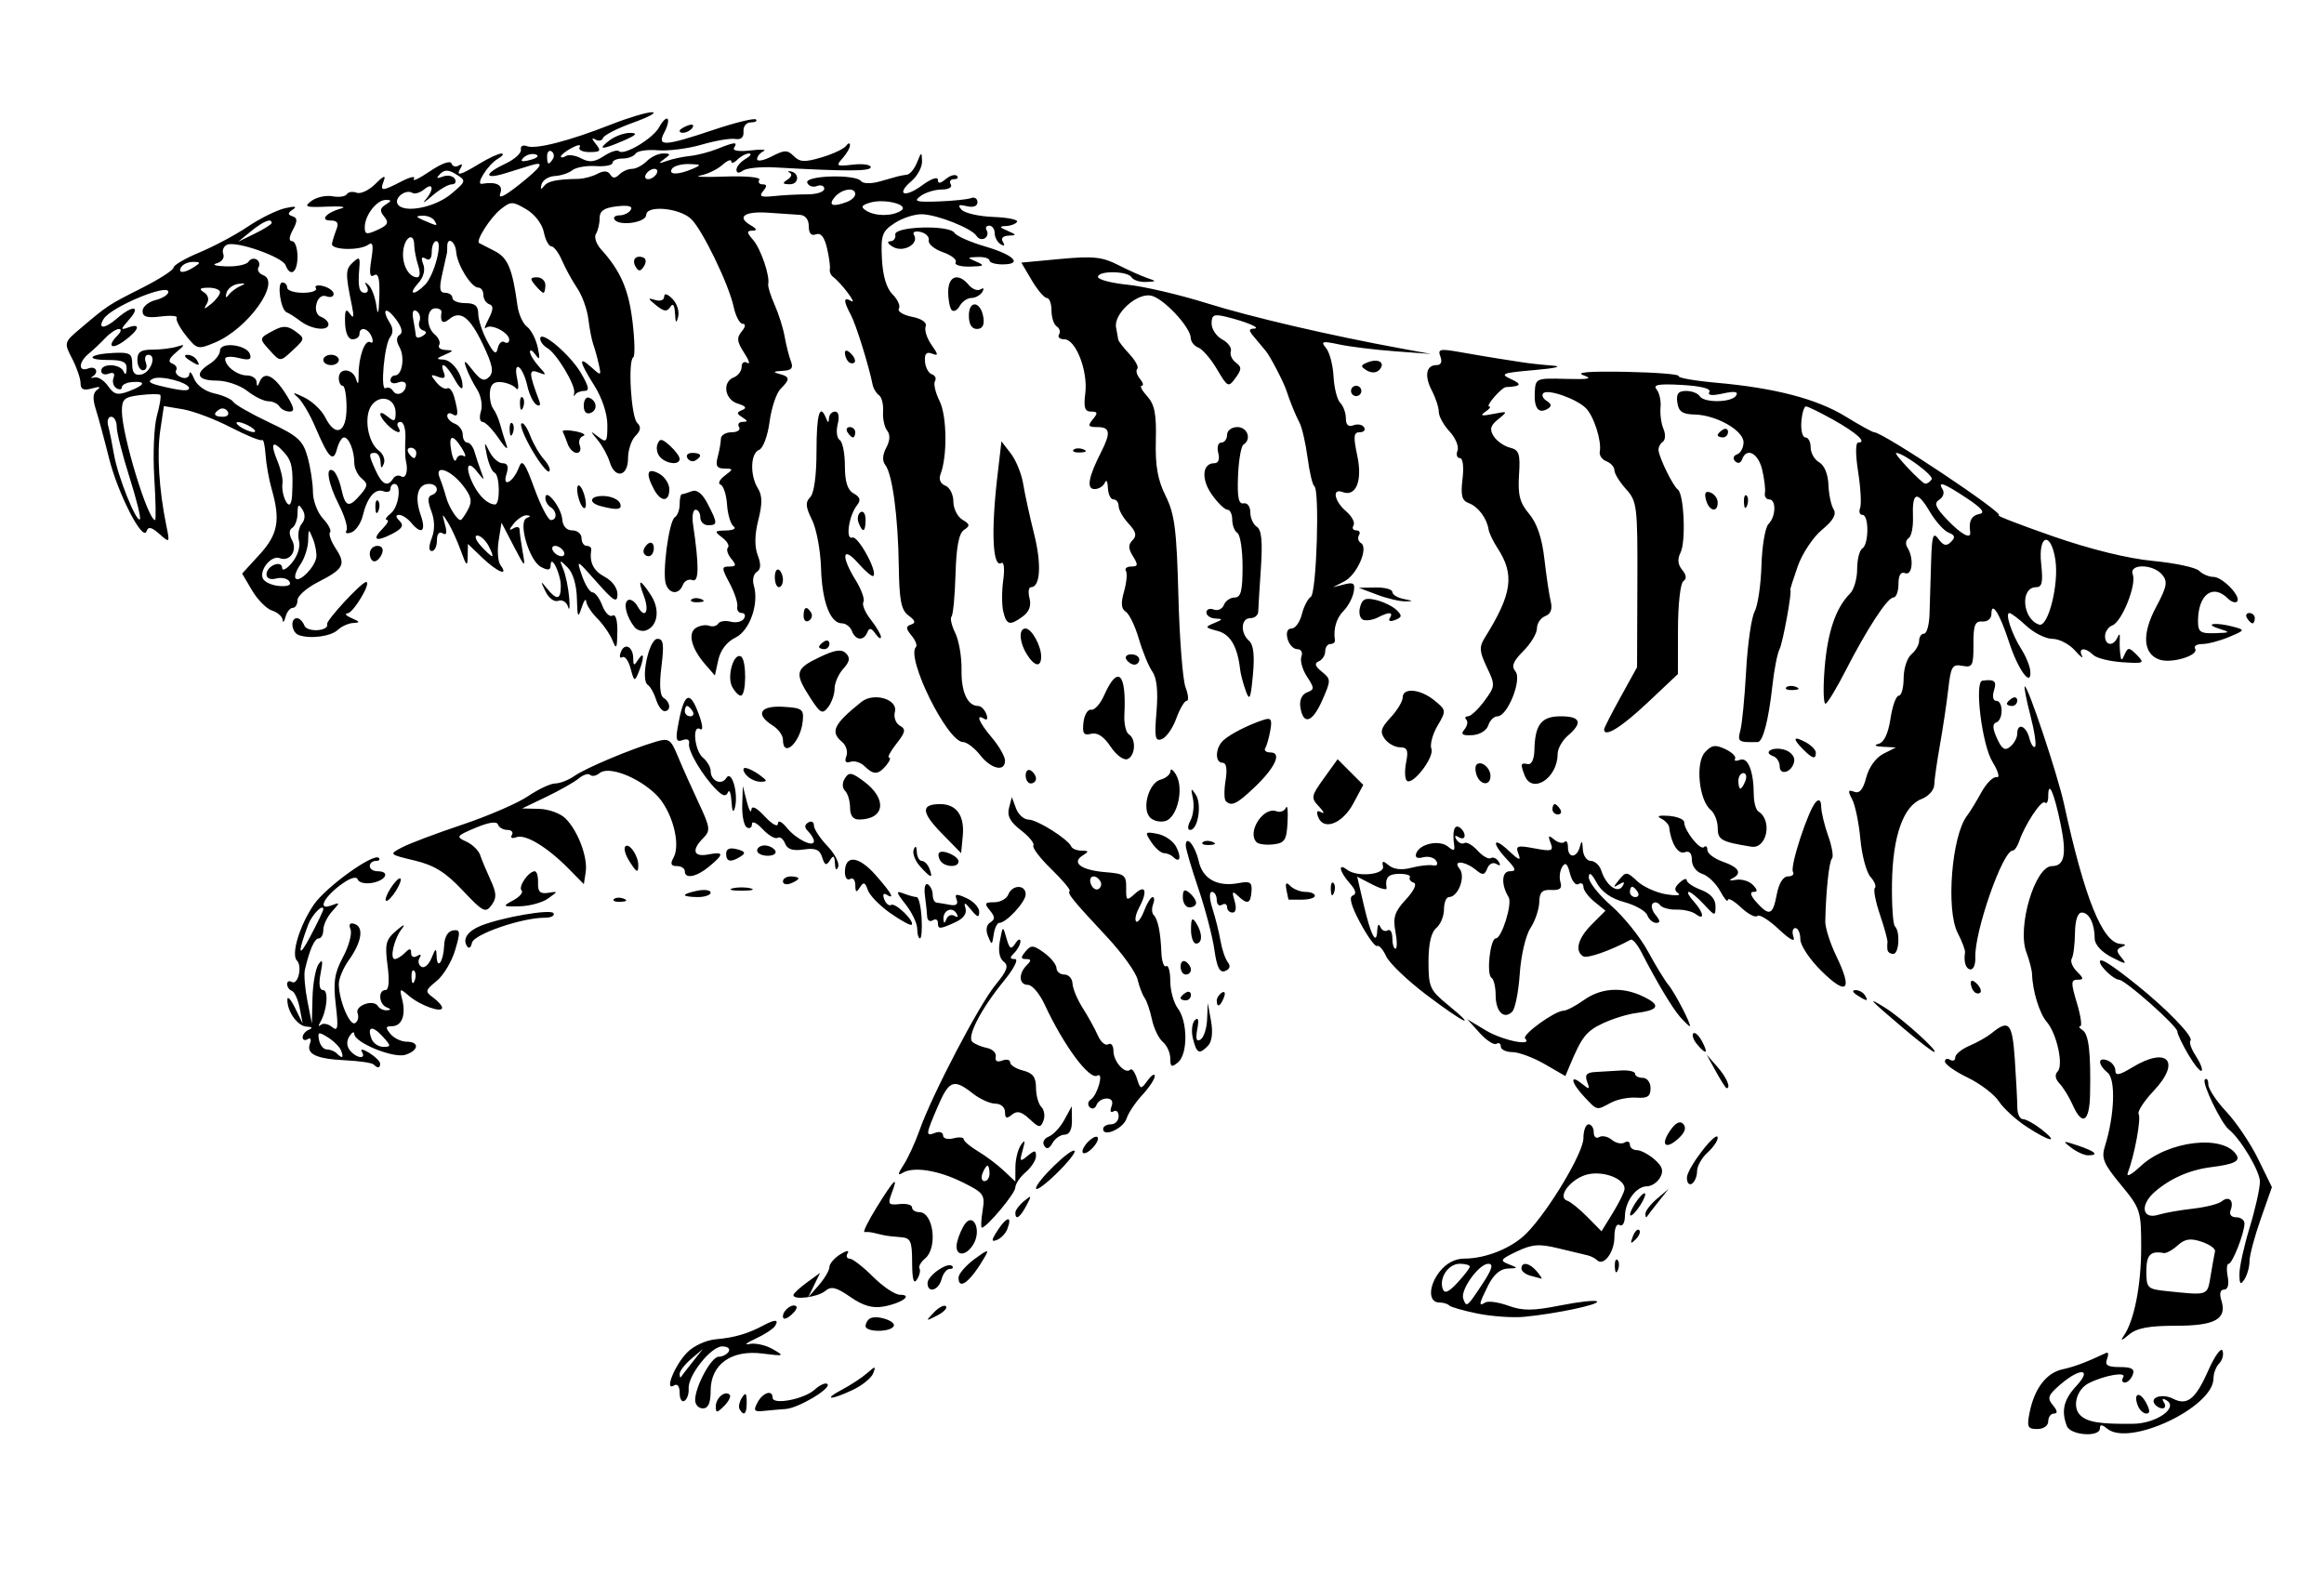 <?xml version="1.0" encoding="UTF-8" standalone="no"?>
<!-- Created with Inkscape (http://www.inkscape.org/) -->

<svg
   xmlns:dc="http://purl.org/dc/elements/1.1/"
   xmlns:cc="http://creativecommons.org/ns#"
   xmlns:rdf="http://www.w3.org/1999/02/22-rdf-syntax-ns#"
   xmlns:svg="http://www.w3.org/2000/svg"
   xmlns="http://www.w3.org/2000/svg"
   xmlns:sodipodi="http://sodipodi.sourceforge.net/DTD/sodipodi-0.dtd"
   xmlns:inkscape="http://www.inkscape.org/namespaces/inkscape"
   id="svg3343"
   version="1.1"
   inkscape:version="0.91 r13725"
   width="562.5"
   height="383.75"
   viewBox="0 0 562.5 383.75"
   sodipodi:docname="Tigre_de_montagne.svg">
  <defs
     id="defs3347" />
  <sodipodi:namedview
     pagecolor="#ffffff"
     bordercolor="#666666"
     borderopacity="1"
     objecttolerance="10"
     gridtolerance="10"
     guidetolerance="10"
     inkscape:pageopacity="0"
     inkscape:pageshadow="2"
     inkscape:window-width="1536"
     inkscape:window-height="801"
     id="namedview3345"
     showgrid="false"
     inkscape:zoom="0.61498371"
     inkscape:cx="252.79396"
     inkscape:cy="191.875"
     inkscape:window-x="-8"
     inkscape:window-y="-8"
     inkscape:window-maximized="1"
     inkscape:current-layer="svg3343" />
  <path
     style="fill:#000000"
     d="m 500.261,345.136 c -1.413,-3.683 -0.769,-6.397 2.307,-9.715 3.933,-4.244 0.953,-4.494 -3.892,-0.326 -2.986,2.568 -3.234,3.262 -1.792,5 1.104,1.331 1.197,2.018 0.272,2.018 -0.772,0 -1.403,0.844 -1.403,1.875 0,1.078 -1.128,1.875 -2.656,1.875 -2.321,0 -2.555,-0.504 -1.857,-3.997 1.161,-5.803 4.059,-9.608 7.966,-10.455 2.904,-0.63 5.76,-1.706 10.595,-3.991 0.508,-0.24 0.588,0.437 0.179,1.504 -0.573,1.494 0.139,1.94 3.1,1.94 2.904,0 3.668,0.459 3.125,1.875 -0.396,1.031 -1.255,1.875 -1.91,1.875 -0.654,0 -0.828,-0.585 -0.387,-1.3 0.871,-1.409 -4.646,-0.44 -8.384,1.472 -2.915,1.491 -4.043,5.742 -2.045,7.704 1.748,1.717 4.795,2.213 12.898,2.1 5.524,-0.077 10.934,-3.865 8.058,-5.642 -1.017,-0.629 -1.256,-0.462 -0.677,0.473 0.49,0.794 0.329,1.443 -0.358,1.443 -0.688,0 -1.568,-0.514 -1.957,-1.143 -1.018,-1.648 2.064,-2.459 4.531,-1.192 3.401,1.746 5.431,0.125 8.488,-6.78 1.585,-3.58 3.15,-5.757 3.477,-4.838 0.327,0.92 -0.031,2.298 -0.796,3.062 -0.765,0.765 -1.391,2.403 -1.391,3.641 0,6.976 -20.38,16.603 -25.736,12.158 -1.268,-1.052 -1.764,-1.069 -1.764,-0.061 0,2.199 -7.124,1.687 -7.991,-0.574 z m -327.009,-4.735 c 0,-2.057 2.244,-3.961 3.357,-2.848 0.38,0.38 -0.22,1.601 -1.333,2.714 -1.748,1.748 -2.024,1.766 -2.024,0.133 z m 5.781,0.715 c -0.339,-0.548 -0.1,-1.814 0.532,-2.812 0.897,-1.417 1.153,-1.199 1.168,0.997 0.02,2.891 -0.615,3.57 -1.7,1.815 z m 4.311,-1.676 c 1.298,-2.425 3.657,-3.178 3.657,-1.168 0,1.838 7.606,0.383 10.18,-1.947 1.284,-1.162 2.676,-1.772 3.093,-1.355 1.033,1.033 -7.041,5.844 -10.149,6.048 -1.375,0.09 -3.744,0.296 -5.264,0.457 -2.336,0.247 -2.571,-0.067 -1.519,-2.035 z m 334.089,0.744 c -1.163,-3.03 0.46,-3.577 2.011,-0.678 0.967,1.808 0.987,2.607 0.062,2.607 -0.733,0 -1.666,-0.868 -2.073,-1.929 z m -349.181,-1.32 c 0,-3.288 3.911,-10.501 5.694,-10.501 0.912,0 2.006,-0.562 2.431,-1.25 0.425,-0.688 -0.28,-1.25 -1.566,-1.25 -2.75,0 -8.372,7.089 -8.133,10.256 0.091,1.207 -0.361,2.52 -1.005,2.918 -0.644,0.398 -1.17,-0.468 -1.17,-1.924 0,-1.618 -0.538,-2.315 -1.384,-1.792 -2.367,1.463 0.124,-4.807 3.16,-7.952 1.583,-1.64 4.606,-3.029 7.059,-3.243 4.424,-0.386 7.692,-1.342 11.461,-3.354 2.831,-1.511 3.793,-1.468 2.808,0.127 -0.437,0.707 -2.58,2.107 -4.761,3.112 -2.182,1.005 -2.842,1.576 -1.467,1.269 1.375,-0.307 3.906,0.246 5.625,1.229 2.977,1.701 2.858,1.752 -2.5,1.074 -7.505,-0.951 -12.5,2.644 -12.5,8.997 0,2.975 -0.573,4.284 -1.875,4.284 -1.031,0 -1.875,-0.899 -1.875,-1.999 z m -0.612,-9.251 2.487,-3.125 -2.812,2.381 c -1.547,1.31 -2.812,2.95 -2.812,3.646 0,0.696 0.147,1.03 0.326,0.744 0.179,-0.286 1.445,-1.927 2.812,-3.646 z m 36.237,6.668 c 2.062,-1.09 4.759,-2.864 5.991,-3.942 2.041,-1.786 2.172,-1.781 1.466,0.06 -0.427,1.111 -2.645,2.908 -4.93,3.992 -5.39,2.558 -7.409,2.47 -2.527,-0.11 z m 310.115,-12.918 c 2.542,-3.606 4.26,-12.24 4.26,-21.418 0,-8.928 -0.173,-9.462 -4.921,-15.208 -4.217,-5.103 -4.768,-6.441 -3.85,-9.352 2.319,-7.356 2.648,-16.11 0.666,-17.755 -2.438,-2.024 -2.451,-3.902 -0.021,-2.969 1.031,0.396 1.875,1.495 1.875,2.442 0,1.309 0.976,1.128 4.062,-0.754 8.521,-5.196 11.953,-1.488 5.226,5.645 -2.371,2.514 -4.014,5.051 -3.651,5.638 0.643,1.041 -1,9.963 -2.604,14.145 -0.476,1.241 0.774,0.617 3.081,-1.537 6.625,-6.189 20.094,-7.753 23.219,-2.696 0.922,1.492 -0.663,2.243 -6.208,2.943 -5.116,0.645 -9.86,2.727 -13.576,5.958 -3.69,3.208 -3.083,6.802 0.935,5.541 1.452,-0.456 5.171,-1.113 8.265,-1.46 3.094,-0.347 6.239,-1.14 6.99,-1.762 1.743,-1.443 3.041,-0.187 2.165,2.095 -0.405,1.056 0.126,1.753 1.336,1.753 1.105,0 2.009,0.663 2.009,1.474 0,2.33 -2.915,9.776 -3.828,9.776 -0.454,0 -0.557,1.406 -0.228,3.125 0.365,1.91 0.022,3.125 -0.883,3.125 -0.923,0 -1.174,0.964 -0.667,2.56 1.45,4.568 -1.435,6.19 -11.011,6.19 -6.576,0 -9.464,0.555 -11.388,2.188 -1.701,1.444 -2.127,1.55 -1.255,0.312 z m 21.082,-14.688 c 0.435,-2.578 0.907,-5.203 1.047,-5.833 0.141,-0.63 -1.324,-1.672 -3.254,-2.316 -2.704,-0.901 -4.031,-0.698 -5.781,0.885 -1.249,1.13 -2.764,1.965 -3.365,1.855 -3.233,-0.592 -4.219,0.435 -4.219,4.395 0,4.048 0.274,4.328 4.688,4.79 10.48,1.096 10.035,1.251 10.885,-3.777 z m -325.572,12.261 c 0,-0.647 0.465,-1.464 1.033,-1.815 1.592,-0.984 6.528,0.632 5.754,1.883 -0.916,1.483 -6.787,1.424 -6.787,-0.068 z m -20,-2.347 c 0,-1.511 2.372,-3.272 3.238,-2.405 0.315,0.315 -0.285,1.284 -1.333,2.153 -1.188,0.986 -1.905,1.081 -1.905,0.252 z m 36.533,-0.944 c 1.187,-1.243 2.501,-1.916 2.92,-1.497 0.419,0.419 -0.552,1.436 -2.158,2.259 -2.791,1.431 -2.825,1.398 -0.762,-0.762 z m 131.592,0.268 c -3.438,-0.699 -6.531,-1.587 -6.875,-1.973 -0.344,-0.386 -1.415,-0.703 -2.381,-0.703 -2.71,0 -2.664,-3.981 0.086,-7.476 1.585,-2.015 3.727,-3.149 5.949,-3.149 5.272,0 11.613,-2.586 15.114,-6.163 5.385,-5.503 13.732,-19.475 13.732,-22.986 0,-1.843 0.562,-3.35 1.25,-3.35 0.688,0 1.25,0.877 1.25,1.949 0,1.072 0.587,1.586 1.305,1.142 0.718,-0.444 2.099,-0.147 3.07,0.659 0.971,0.806 2.353,1.102 3.07,0.659 0.718,-0.444 1.305,-0.211 1.305,0.517 0,0.728 0.758,1.324 1.684,1.324 0.926,0 2.843,1.006 4.261,2.235 1.927,1.672 2.275,2.774 1.379,4.375 -0.659,1.177 -2.092,2.14 -3.185,2.14 -2.614,0 -5.299,3.644 -5.348,7.261 -0.022,1.599 -0.597,2.542 -1.29,2.114 -0.725,-0.448 -1.25,0.769 -1.25,2.898 0,3.702 -2.624,7.186 -4.214,5.596 -0.472,-0.472 -1.546,-1.008 -2.385,-1.191 -0.839,-0.183 -4.005,-0.939 -7.034,-1.681 -4.557,-1.116 -6.278,-0.983 -9.975,0.772 -3.981,1.889 -4.198,2.226 -1.993,3.087 2.359,0.921 2.347,0.971 -0.246,1.055 -1.755,0.057 -3.419,1.487 -4.688,4.03 -2.303,4.616 -2.406,5.227 -0.709,4.178 0.692,-0.427 3.205,-0.073 5.586,0.788 3.489,1.262 5.924,1.248 12.553,-0.07 4.523,-0.899 8.523,-1.336 8.888,-0.971 0.738,0.738 -9.922,2.987 -17.66,3.726 -2.75,0.262 -7.812,-0.095 -11.25,-0.793 z m 1.102,-7.051 c 2.428,-3.67 2.828,-5 1.501,-5 -2.259,0 -6.814,6.33 -6.07,8.438 0.778,2.207 0.888,2.125 4.569,-3.438 z m -2.977,-4.32 c 0,-0.374 -1.105,-0.68 -2.456,-0.68 -2.722,0 -5.041,3.436 -4.1,6.075 0.441,1.237 1.416,0.827 3.581,-1.508 1.636,-1.765 2.975,-3.514 2.975,-3.888 z m 37.461,-18.816 c 0.073,-2.351 -4.789,-4.335 -8.705,-3.552 -4.076,0.815 -7.852,5.532 -5.15,6.433 0.806,0.269 2.996,2.042 4.867,3.941 l 3.402,3.452 2.773,-4.506 c 1.525,-2.478 2.791,-5.074 2.812,-5.768 z m -187.375,26.179 c -3.467,-2.403 -4.642,-2.68 -6.129,-1.445 -1.832,1.521 -7.743,2.262 -7.668,0.961 0.022,-0.376 1.485,-1.737 3.251,-3.024 l 3.212,-2.341 -1.447,2.966 -1.447,2.966 2.571,-2.951 c 1.414,-1.623 2.571,-3.597 2.571,-4.387 0,-0.79 1.184,-2.175 2.631,-3.079 1.447,-0.904 2.257,-1.039 1.801,-0.301 -0.456,0.738 -0.253,1.342 0.453,1.342 0.705,0 3.251,1.969 5.657,4.375 2.406,2.406 5.35,4.375 6.542,4.375 3.268,0 0.398,2.061 -3.958,2.842 -2.697,0.484 -4.954,-0.162 -8.039,-2.3 z m 18.664,-3.367 c 0,-1.81 4.887,-5.205 5.955,-4.137 0.391,0.391 0.121,0.712 -0.601,0.712 -0.722,0 -1.607,1.125 -1.966,2.5 -0.714,2.732 -3.388,3.463 -3.388,0.926 z m -3.731,-4.988 c -0.017,-5.261 -0.339,-5.959 -2.832,-6.128 -1.547,-0.105 -3.375,-0.321 -4.062,-0.481 -0.688,-0.16 -1.812,-0.422 -2.5,-0.583 -0.688,-0.161 -1.643,-0.235 -2.122,-0.166 -0.48,0.07 0.87,-2.676 2.999,-6.102 4.251,-6.838 5.278,-7.784 3.568,-3.286 -0.998,2.624 -0.792,2.906 1.906,2.61 1.663,-0.183 3.025,0.181 3.025,0.808 0,0.627 0.784,1.14 1.741,1.14 3.459,0 4.533,8.637 1.397,11.239 -1.024,0.85 -1.623,1.93 -1.332,2.4 0.291,0.471 0.013,1.672 -0.62,2.671 -0.793,1.253 -1.154,-0.025 -1.168,-4.122 z m 11.231,3.673 c 0,-0.902 1.735,-2.923 3.856,-4.491 3.199,-2.365 3.628,-2.458 2.521,-0.548 -3.47,5.987 -6.377,8.284 -6.377,5.038 z m 310.029,-0.86 c -0.01,-1.719 1.107,-6.781 2.471,-11.25 1.365,-4.469 2.485,-9.478 2.49,-11.132 0.01,-2.505 -4.661,-10.342 -7.518,-12.618 -1.857,-1.48 -6.591,-11.298 -5.82,-12.069 0.466,-0.466 0.847,0.05 0.847,1.147 0,1.097 1.963,4.075 4.362,6.619 2.399,2.544 5.862,7.691 7.696,11.439 l 3.334,6.815 -2.708,7.712 c -1.49,4.242 -2.711,8.837 -2.715,10.212 0,1.375 -0.552,3.344 -1.218,4.375 -0.96,1.485 -1.214,1.225 -1.221,-1.25 z m -171.591,0.388 c -1.203,-0.314 -2.188,-1.093 -2.188,-1.73 0,-1.766 2.008,-1.382 3.75,0.717 0.856,1.031 1.347,1.81 1.091,1.73 -0.256,-0.08 -1.45,-0.402 -2.653,-0.717 z m 20.411,-2.159 c -0.054,-1.318 0.241,-2.056 0.657,-1.641 0.415,0.415 0.46,1.493 0.099,2.396 -0.399,0.997 -0.695,0.701 -0.755,-0.755 z m -159.176,-6.042 c 0.379,-1.547 1.268,-3.551 1.977,-4.454 1.997,-2.546 3.819,1.556 2.11,4.75 -1.889,3.53 -4.968,3.307 -4.086,-0.296 z m 9.868,-2.889 c 2.183,-3.331 3.514,-3.448 2.268,-0.199 -0.413,1.077 -1.553,2.265 -2.534,2.641 -1.412,0.542 -1.357,0.035 0.266,-2.442 z m 153.665,1.585 c 0.469,-1.233 1.168,-1.927 1.553,-1.542 0.385,0.385 8e-4,1.393 -0.853,2.241 -1.235,1.225 -1.378,1.082 -0.7,-0.7 z m -157.38,-6.25 c 0.624,-3.844 0.309,-4.295 -4.766,-6.82 -5.973,-2.972 -12.005,-3.922 -14.627,-2.301 -1.22,0.754 -1.146,0.213 0.266,-1.942 1.076,-1.643 2.823,-5.442 3.882,-8.443 3.011,-8.533 14.385,-30.288 18.367,-35.128 2.838,-3.449 3.255,-4.639 1.972,-5.625 -1.023,-0.786 -1.362,-2.641 -0.912,-5 0.715,-3.749 0.715,-3.749 1.604,-0.625 0.733,2.575 1.106,2.795 2.12,1.25 0.677,-1.031 1.24,-1.284 1.25,-0.562 0.01,0.722 -0.656,1.988 -1.481,2.812 -1.167,1.167 -1.133,1.5 0.151,1.5 0.945,0 -0.204,2.27 -2.69,5.312 -5.503,6.735 -8.979,13.436 -7.629,14.71 0.574,0.542 2.169,1.214 3.544,1.493 1.375,0.279 2.336,1.247 2.136,2.15 -0.227,1.023 0.362,1.363 1.562,0.902 1.059,-0.407 1.926,-0.205 1.926,0.448 0,0.653 1.406,1.54 3.125,1.971 2.365,0.594 3.125,1.603 3.125,4.149 0,1.85 0.581,3.945 1.291,4.655 0.71,0.71 0.941,2.204 0.513,3.319 -0.696,1.814 -1.053,1.772 -3.378,-0.393 -1.957,-1.824 -3.01,-2.081 -4.263,-1.041 -1.268,1.053 -1.663,0.899 -1.663,-0.648 0,-1.146 -1.014,-2.028 -2.331,-2.028 -1.282,0 -3.762,-1.125 -5.51,-2.5 -4.583,-3.605 -5.709,-3.175 -8.453,3.229 -2.948,6.878 -2.982,7.241 -0.581,6.319 1.031,-0.396 1.875,-0.109 1.875,0.637 0,0.746 1.125,1.062 2.5,0.703 1.375,-0.36 2.5,-0.265 2.5,0.21 0,0.475 1.547,1.785 3.438,2.912 1.891,1.127 4.703,3.239 6.25,4.693 l 2.812,2.645 0.019,-3.486 c 0.01,-1.917 0.61,-4.33 1.332,-5.361 0.999,-1.427 1.101,-1.131 0.426,1.24 -0.793,2.785 -0.669,2.934 1.168,1.409 1.741,-1.445 2.055,-1.438 2.055,0.044 0,0.963 -1.125,2.714 -2.5,3.891 -1.375,1.177 -2.503,2.849 -2.506,3.715 -0.005,1.416 -6.926,9.7 -8.104,9.7 -0.266,0 -0.182,-1.852 0.185,-4.116 z m 1.675,-9.009 c 0,-1.031 -0.221,-1.875 -0.491,-1.875 -0.27,0 -0.815,0.844 -1.211,1.875 -0.396,1.031 -0.175,1.875 0.491,1.875 0.666,0 1.211,-0.844 1.211,-1.875 z m 6.25,9.528 c 0,-0.603 0.936,-1.869 2.08,-2.812 1.886,-1.556 1.94,-1.453 0.581,1.097 -1.55,2.909 -2.661,3.625 -2.661,1.716 z m 148.79,0.398 c 0.022,-0.647 0.866,-2.268 1.875,-3.603 1.009,-1.335 1.817,-1.897 1.796,-1.25 -0.022,0.647 -0.866,2.268 -1.875,3.603 -1.009,1.335 -1.817,1.897 -1.796,1.25 z m 3.71,-0.149 c 0,-0.696 1.266,-2.336 2.812,-3.646 l 2.812,-2.381 -2.487,3.125 c -1.368,1.719 -2.633,3.359 -2.812,3.646 -0.179,0.286 -0.326,-0.048 -0.326,-0.744 z m -147.5,-6.153 c 0,-1.62 8.512,-9.903 9.333,-9.082 0.341,0.341 -1.619,2.808 -4.356,5.481 -2.737,2.673 -4.977,4.294 -4.977,3.601 z m 157.551,-2.613 c 0.053,-2.368 7.449,-11.895 7.449,-9.595 0,0.727 -1.125,2.34 -2.5,3.584 -1.375,1.244 -2.5,3.267 -2.5,4.495 0,1.228 -0.562,2.58 -1.25,3.005 -0.688,0.425 -1.227,-0.245 -1.199,-1.489 z m -146.301,-6.33 c 0,-0.688 0.844,-1.95 1.875,-2.806 1.046,-0.868 1.875,-1.003 1.875,-0.306 0,0.688 -0.844,1.95 -1.875,2.806 -1.046,0.868 -1.875,1.003 -1.875,0.306 z m 239.301,-0.914 c -2.22,-1.7 -2.081,-1.742 1.636,-0.503 4.242,1.415 5.214,2.361 2.426,2.361 -0.9,0 -2.728,-0.836 -4.062,-1.858 z m -248.583,-0.49 c -0.482,-0.781 0.019,-1.763 1.115,-2.184 1.096,-0.42 2.796,-2.245 3.779,-4.054 l 1.787,-3.289 0.05,3.438 c 0.032,2.193 -0.606,3.438 -1.763,3.438 -0.997,0 -2.325,0.916 -2.952,2.036 -0.784,1.402 -1.412,1.593 -2.016,0.616 z m 151.313,-3.341 c 1.375,-2.098 2.512,-2.767 3.323,-1.955 0.812,0.812 0.565,1.903 -0.722,3.189 -3.146,3.147 -4.921,2.305 -2.602,-1.234 z m 86.434,-1.259 c -2.562,-1.678 -5.562,-4.43 -6.666,-6.115 -1.104,-1.685 -4.492,-4.266 -7.529,-5.737 -3.037,-1.47 -5.521,-3.218 -5.521,-3.885 0,-0.667 0.562,-0.865 1.25,-0.44 0.688,0.425 1.25,0.165 1.25,-0.578 0,-0.743 1.547,-2.01 3.438,-2.815 1.891,-0.806 4.281,-2.156 5.312,-3 4.258,-3.486 5.062,-2.579 5.669,6.393 0.325,4.812 0.595,10.016 0.6,11.562 0.005,1.547 0.617,2.812 1.36,2.812 0.743,0 2.782,1.125 4.53,2.5 4.405,3.465 1.957,3.002 -3.693,-0.698 z m -223.466,0.581 c 0,-0.623 0.844,-1.133 1.875,-1.133 1.031,0 1.875,-0.877 1.875,-1.949 0,-1.072 -0.556,-1.605 -1.236,-1.185 -0.709,0.438 -0.918,-0.064 -0.491,-1.176 0.472,-1.23 0.048,-1.94 -1.16,-1.94 -1.048,0 -2.156,0.703 -2.463,1.562 -0.307,0.859 -1.041,1.11 -1.63,0.557 -0.59,-0.554 -0.478,-1.396 0.251,-1.875 1.624,-1.067 3.205,-6.782 1.603,-5.792 -1.912,1.182 -8.146,-7.218 -12.814,-17.265 -1.198,-2.578 -2.995,-4.688 -3.994,-4.688 -2.201,0 -2.38,-2.687 -0.316,-4.75 1.167,-1.167 1.133,-1.5 -0.153,-1.5 -1.314,0 -1.34,-0.378 -0.126,-1.84 1.337,-1.611 1.896,-1.572 4.489,0.312 1.629,1.184 2.979,2.856 3.001,3.715 0.022,0.859 0.883,1.562 1.914,1.562 1.031,0 1.916,0.984 1.966,2.188 0.05,1.203 1.167,3.875 2.481,5.938 1.315,2.062 2.96,5.049 3.656,6.638 0.696,1.588 1.83,2.539 2.519,2.114 0.689,-0.426 1.252,0.315 1.252,1.647 0,2.548 2.854,5.706 4.063,4.497 0.39,-0.39 1.112,0.564 1.606,2.12 0.864,2.723 0.961,2.741 2.614,0.48 0.944,-1.291 1.717,-1.76 1.717,-1.041 0,0.719 -1.363,2.777 -3.028,4.574 -1.665,1.797 -3.372,4.35 -3.791,5.673 -0.773,2.436 -5.681,4.646 -5.681,2.558 z m 234.675,-5.82 c -0.837,-1.891 -2.267,-4.217 -3.179,-5.17 -1.036,-1.083 -1.216,-2.173 -0.481,-2.909 1.494,-1.494 -0.189,-9.22 -2.617,-12.013 -1.744,-2.005 -3.441,-7.488 -3.552,-11.471 -0.029,-1.031 -0.65,-3.455 -1.382,-5.387 -2.305,-6.085 2.083,-20.863 6.195,-20.863 3.021,0 3.601,-2.814 2.09,-10.146 -1.589,-7.713 -3.001,-10.877 -3.001,-6.729 0,1.26 -0.36,1.932 -0.8,1.492 -0.802,-0.802 -4.875,5.348 -6.255,9.446 -0.405,1.203 -1.106,2.188 -1.557,2.188 -2.424,0 -9.299,19.736 -9.036,25.938 0.066,1.547 -0.437,2.812 -1.117,2.812 -1.148,0 -1.75,-1.8 -1.371,-4.1 0.088,-0.536 -0.71,-2.66 -1.775,-4.718 -2.886,-5.582 -1.447,-23.583 2.269,-28.383 0.671,-0.867 2.222,-3.398 3.446,-5.625 1.224,-2.227 2.895,-3.889 3.714,-3.693 0.846,0.202 0.4,-1.416 -1.034,-3.75 -2.513,-4.09 -4.397,-19.346 -2.422,-19.607 2.954,-0.39 3.535,0.101 2.812,2.376 -0.455,1.434 -0.225,2.5 0.541,2.5 1.749,0 1.734,4.658 -0.016,5.242 -0.939,0.313 -0.88,1.483 0.196,3.844 1.204,2.643 1.918,3.086 3.225,2.001 0.923,-0.766 1.679,-2.168 1.679,-3.115 0,-2.747 2.138,-1.991 2.93,1.036 0.397,1.517 1.019,2.46 1.383,2.097 0.364,-0.364 -0.13,-3.713 -1.098,-7.444 -0.968,-3.73 -1.6,-6.942 -1.405,-7.137 0.625,-0.625 7.974,21.352 9.523,28.476 4.948,22.755 9.316,33.568 13.667,33.833 1.358,0.083 1.43,0.293 0.26,0.762 -1.32,0.529 -1.32,1.004 0,2.594 1.378,1.661 1.019,1.639 -2.448,-0.154 -2.412,-1.247 -4.062,-3.061 -4.062,-4.466 10e-6,-3.602 -1.338,-6.32 -3.111,-6.32 -1.014,0 -1.619,1.815 -1.663,4.992 -0.038,2.746 -0.391,5.513 -0.784,6.149 -0.393,0.636 0.174,2.046 1.261,3.133 1.68,1.68 1.7,1.976 0.134,1.976 -1.601,0 -1.62,0.737 -0.149,5.625 0.931,3.094 1.298,5.634 0.815,5.644 -0.483,0.01 -0.229,0.432 0.563,0.938 1.499,0.956 2.027,5.504 1.811,15.606 -0.142,6.638 -1.906,7.688 -4.201,2.5 z m -118.207,-1.956 c -3.21,-3.417 -3.638,-5.661 -0.609,-3.197 1.847,1.502 2.007,1.444 1.289,-0.472 -0.619,-1.651 -0.14,-2.227 1.953,-2.349 1.525,-0.089 4.32,-0.255 6.211,-0.371 1.891,-0.115 3.438,0.239 3.438,0.786 0,0.548 0.844,0.996 1.875,0.996 1.047,0 1.875,1.113 1.875,2.52 0,1.976 -0.742,2.466 -3.438,2.271 -1.891,-0.137 -4.666,0.417 -6.168,1.23 -3.514,1.903 -3.257,1.959 -6.427,-1.415 z m 31.836,-6.169 -2.236,-4.062 2.591,2.951 c 2.238,2.549 3.372,5.174 2.236,5.174 -0.196,0 -1.362,-1.828 -2.591,-4.062 z m -41.428,-1.761 c -2.75,-1.587 -6.266,-2.895 -7.812,-2.906 -1.547,-0.011 -2.812,-0.616 -2.812,-1.344 0,-0.728 -0.481,-1.027 -1.068,-0.664 -0.588,0.363 -2.416,-0.827 -4.062,-2.645 l -2.994,-3.305 4.523,2.719 c 4.015,2.414 11.492,3.941 9.489,1.939 -0.868,-0.868 7.22,-6.72 9.288,-6.72 0.723,0 2.942,-1.16 4.933,-2.577 4.519,-3.218 10.099,-3.313 15.507,-0.264 3.053,1.721 2.178,2.764 -2.851,3.401 -2.105,0.266 -5.757,1.4 -8.115,2.519 -3.983,1.89 -5.05,3.253 -7.937,10.14 l -1.087,2.594 -5,-2.886 z m 155.78,-2.32 c -1.46,-2.475 -2.655,-4.987 -2.655,-5.581 0,-1.311 -12.651,-12.525 -14.13,-12.525 -1.216,0 -4.62,-3.203 -4.62,-4.348 0,-1.092 2.586,0.529 8.914,5.588 7.287,5.825 13.865,12.647 13.014,13.498 -0.378,0.378 0.203,2.047 1.292,3.708 1.089,1.661 1.723,3.277 1.409,3.591 -0.314,0.313 -1.765,-1.455 -3.225,-3.93 z m -439.219,2.413 c -0.402,-0.402 -3.473,-0.859 -6.825,-1.017 -7.062,-0.332 -9.565,-1.518 -8.586,-4.069 0.389,-1.013 0.15,-1.476 -0.54,-1.05 -0.68,0.42 -1.236,0.215 -1.236,-0.456 0,-0.671 0.703,-1.503 1.562,-1.85 0.95,-0.383 0.723,-0.669 -0.581,-0.729 -2.218,-0.102 -4.774,-3.699 -4.675,-6.579 0.031,-0.905 0.878,0.043 1.882,2.105 l 1.826,3.75 -0.725,-3.75 c -0.398,-2.062 -1.245,-3.938 -1.882,-4.167 -0.637,-0.229 -1.158,-0.965 -1.158,-1.636 0,-0.671 0.499,-0.911 1.108,-0.535 1.493,0.923 2.641,-3.788 1.26,-5.17 -1.476,-1.476 0.655,-8.527 4.096,-13.547 2.928,-4.273 14.457,-12.567 15.717,-11.307 0.405,0.405 0.081,0.737 -0.721,0.737 -0.802,0 -1.458,0.562 -1.458,1.25 0,0.688 0.844,1.25 1.875,1.25 3.062,0 2.131,2.16 -1.206,2.798 -1.695,0.324 -3.303,-0.032 -3.575,-0.792 -0.309,-0.864 -1.816,-0.417 -4.027,1.195 -4.261,3.106 -5.792,6.383 -2.37,5.069 2.16,-0.829 2.169,-0.747 0.171,1.462 -1.165,1.287 -2.117,3.28 -2.117,4.429 0,1.149 -0.497,2.089 -1.104,2.089 -1.024,0 -2.243,2.769 -3.363,7.635 -0.254,1.106 0.022,4.481 0.615,7.5 l 1.078,5.49 0.156,-6.25 c 0.086,-3.438 0.744,-7.094 1.463,-8.125 0.972,-1.395 1.102,-0.834 0.507,2.188 -0.513,2.604 -0.307,4.062 0.574,4.062 1.411,0 0.992,4.916 -0.664,7.792 -0.502,0.871 -0.452,1.166 0.111,0.656 0.563,-0.51 1.792,-0.288 2.732,0.492 1.425,1.183 1.577,0.288 0.911,-5.376 -0.646,-5.496 -0.311,-7.706 1.754,-11.558 1.404,-2.62 2.222,-5.626 1.817,-6.68 -0.493,-1.284 -0.154,-1.715 1.026,-1.304 2.255,0.784 1.656,4.422 -1.437,8.74 -1.334,1.863 -2.426,4.451 -2.426,5.751 0,3.915 2.658,10.287 3.957,9.484 0.667,-0.412 0.933,-1.481 0.59,-2.375 -0.712,-1.856 3.832,-3.483 4.901,-1.754 0.385,0.623 1.37,1.088 2.189,1.034 1.073,-0.071 1.053,-0.275 -0.074,-0.729 -1.88,-0.759 -2.1,-4.172 -0.269,-4.172 0.82,0 1.004,-2.175 0.504,-5.947 -0.692,-5.215 -0.43,-6.253 2.123,-8.438 1.799,-1.538 2.305,-1.703 1.324,-0.431 -1.882,2.441 -2.996,7.315 -1.672,7.315 0.511,0 1.603,-0.675 2.428,-1.5 1.167,-1.167 1.5,-1.15 1.5,0.074 0,0.871 0.644,1.176 1.443,0.682 0.861,-0.532 1.105,-0.345 0.605,0.465 -0.461,0.746 -0.262,1.713 0.442,2.148 0.705,0.435 1.803,-0.51 2.441,-2.101 0.989,-2.466 1.172,-2.539 1.239,-0.497 0.117,3.53 1.68,1.334 1.828,-2.568 0.078,-2.053 0.904,-3.455 2.142,-3.636 1.777,-0.26 1.839,0.303 0.522,4.763 -0.821,2.782 -2.842,6.15 -4.489,7.484 -2.783,2.254 -2.843,2.538 -0.835,4.007 1.189,0.869 2.161,1.978 2.161,2.464 0,1.341 -5.312,-0.562 -8.009,-2.87 -2.259,-1.933 -2.345,-1.886 -1.648,0.893 0.944,3.764 -0.097,6.442 -2.505,6.442 -1.542,0 -1.605,0.349 -0.338,1.875 0.856,1.031 2.612,1.875 3.903,1.875 3.178,0 2.978,2.131 -0.298,3.171 -2.879,0.914 -12.303,-2.934 -12.359,-5.046 -0.018,-0.688 -0.555,-0.425 -1.193,0.583 -0.735,1.162 -0.672,2.42 0.172,3.438 1.608,1.937 4.016,2.159 2.843,0.262 -0.456,-0.738 0.354,-0.603 1.801,0.301 1.447,0.904 2.631,2.07 2.631,2.592 0,1.136 -0.568,1.215 -1.564,0.219 z m -7.875,-3.359 c -0.335,-0.874 -1.772,-2.315 -3.192,-3.202 -2.273,-1.419 -2.53,-1.341 -2.146,0.652 0.24,1.246 1.085,2.265 1.877,2.265 0.793,0 1.863,0.422 2.379,0.938 1.381,1.381 1.772,1.145 1.082,-0.652 z m 10.056,-3.418 c -2.487,-2.748 -3.851,-2.454 -2.687,0.579 0.407,1.061 1.689,1.929 2.848,1.929 1.924,0 1.91,-0.219 -0.161,-2.508 z m 7.637,-15.904 c -0.415,-0.415 -0.711,0.323 -0.657,1.641 0.06,1.456 0.356,1.752 0.755,0.755 0.361,-0.902 0.317,-1.98 -0.099,-2.396 z M 78.252,220.081 c 0,-1.507 -2.752,1.288 -3.66,3.717 -2.628,7.03 -2.413,8.365 0.471,2.92 1.754,-3.312 3.189,-6.298 3.189,-6.636 z m 205,36.089 c 0,-1.375 -0.808,-3.17 -1.795,-3.989 -0.987,-0.819 -2.177,-3.279 -2.644,-5.466 -0.467,-2.187 -1.27,-4.539 -1.783,-5.226 -0.513,-0.688 -1.272,-2.676 -1.687,-4.419 -0.415,-1.743 -3.727,-6.355 -7.36,-10.25 -8.467,-9.076 -9.69,-10.581 -9.085,-11.185 0.272,-0.272 -1.723,-2.648 -4.434,-5.279 -2.711,-2.631 -4.668,-5.206 -4.349,-5.723 0.319,-0.516 -1.032,-2.175 -3.003,-3.685 -2.6,-1.993 -3.394,-3.47 -2.893,-5.386 l 0.69,-2.639 1.006,2.72 c 0.553,1.496 1.922,2.72 3.041,2.72 2.074,0 9.581,4.733 10.337,6.517 0.229,0.54 1.354,0.991 2.5,1.002 1.791,0.017 1.821,0.185 0.219,1.198 -2.764,1.747 -0.244,3.548 5.615,4.012 4.52,0.358 4.996,0.721 4.954,3.786 -0.043,3.176 0.095,3.262 2.188,1.369 2.568,-2.324 3.03,-0.459 0.882,3.556 -0.743,1.389 -1.04,2.836 -0.66,3.216 0.38,0.38 1.256,-0.793 1.945,-2.607 0.69,-1.814 1.609,-3.298 2.044,-3.298 0.434,0 0.487,0.789 0.117,1.753 -0.37,0.964 -0.32,2.105 0.111,2.536 1.04,1.04 1.698,4.202 1.889,9.068 0.086,2.19 0.606,3.704 1.156,3.364 0.55,-0.34 1,1.276 1,3.592 0,2.315 0.826,5.302 1.835,6.636 2.408,3.184 2.432,11.066 0.04,13.051 -1.56,1.295 -1.875,1.137 -1.875,-0.944 z m -16.928,-42.892 c -1.175,-1.902 -3.054,-1.321 -2.276,0.704 0.394,1.027 1.229,1.551 1.856,1.164 0.627,-0.387 0.816,-1.228 0.42,-1.868 z m 22.419,38.12 c -0.444,-1.769 -0.243,-3.78 0.446,-4.47 0.838,-0.838 1.037,-0.124 0.602,2.152 -0.451,2.361 -0.212,3.134 0.78,2.521 0.787,-0.487 1.505,-2.679 1.596,-4.873 l 0.165,-3.989 0.79,4.375 c 0.49,2.713 0.224,4.969 -0.7,5.938 -2.143,2.247 -2.77,1.965 -3.679,-1.654 z m 121.985,1.311 c -0.87,-1.048 -1.265,-2.221 -0.879,-2.607 0.386,-0.386 1.33,0.471 2.097,1.905 1.637,3.059 1.03,3.41 -1.218,0.702 z m 49.95,-3.864 c -8.423,-7.147 -9.035,-7.84 -4.3,-4.876 3.963,2.481 12.99,10.616 11.8,10.635 -0.385,0.006 -3.76,-2.586 -7.5,-5.759 z m -53.98,-2.668 c -1.89,-2.129 -5.761,-8.592 -9.398,-15.688 -0.987,-1.925 -2.16,-3.302 -2.608,-3.059 -4.843,2.625 -10.535,4.619 -11.494,4.026 -2.112,-1.305 -1.282,-4.367 2.099,-7.749 l 3.294,-3.294 -2.669,-2.162 c -1.468,-1.189 -2.669,-2.808 -2.669,-3.598 0,-0.79 -0.546,-1.098 -1.213,-0.686 -0.667,0.412 -1.585,-0.733 -2.04,-2.545 -0.608,-2.422 -1.107,-2.849 -1.883,-1.614 -0.581,0.925 -0.773,2.594 -0.426,3.709 0.461,1.485 -0.131,1.987 -2.216,1.875 -2.226,-0.119 -2.861,0.528 -2.917,2.973 -0.039,1.719 -0.997,4.533 -2.129,6.254 -1.145,1.742 -2.293,6.635 -2.587,11.033 -0.291,4.347 -1.112,8.487 -1.824,9.199 -2.001,2.001 -4.013,0.003 -4.013,-3.987 0,-1.981 -0.454,-3.883 -1.008,-4.225 -1.278,-0.79 -0.317,-9.525 1.048,-9.525 1.43,0 4.054,-8.432 3.103,-9.971 -1.849,-2.992 -1.707,-6.279 0.272,-6.279 1.661,0 1.537,-0.516 -0.697,-2.893 -3.796,-4.041 -3.41,-5.693 0.477,-2.042 2.468,2.319 2.998,2.49 2.332,0.755 -0.769,-2.003 -0.349,-2.15 3.882,-1.356 4.219,0.792 4.65,0.643 3.889,-1.339 -0.683,-1.779 -0.511,-1.943 0.851,-0.813 0.938,0.779 2.076,1.046 2.529,0.593 0.452,-0.452 0.822,0.115 0.822,1.261 0,2.757 2.161,2.679 2.888,-0.104 0.43,-1.646 0.608,-1.491 0.717,0.625 0.08,1.547 0.951,2.812 1.936,2.812 0.985,0 2.132,1.074 2.548,2.387 1.124,3.541 3.958,5.607 5.118,3.73 0.645,-1.043 0.391,-1.18 -0.826,-0.446 -1.506,0.908 -1.507,0.751 -0.005,-1.099 1.649,-2.032 1.903,-2.013 4.379,0.313 1.446,1.358 4.596,2.793 7,3.189 2.404,0.396 3.73,0.288 2.947,-0.24 -1.035,-0.698 -0.95,-1.4 0.312,-2.572 0.955,-0.886 1.737,-1.15 1.737,-0.587 0,0.564 1.567,1.617 3.482,2.34 2.274,0.858 3.482,2.217 3.482,3.918 0,2.514 -0.096,2.5 -2.797,-0.415 -1.539,-1.66 -3.193,-3.018 -3.676,-3.018 -0.483,0 0.052,1.029 1.19,2.286 2.423,2.678 2.772,4.802 0.506,3.088 -0.859,-0.65 -2.969,-1.141 -4.688,-1.091 -1.719,0.05 -3.516,-0.455 -3.995,-1.122 -0.478,-0.668 -1.262,-0.822 -1.741,-0.343 -0.479,0.479 -0.16,1.728 0.71,2.776 1.128,1.359 1.168,1.905 0.139,1.905 -0.793,0 -1.764,-0.838 -2.157,-1.861 -0.393,-1.024 -2.899,-2.45 -5.569,-3.169 -3.195,-0.86 -5.484,-2.467 -6.696,-4.701 -1.236,-2.277 -1.859,-2.706 -1.892,-1.304 -0.028,1.15 2.415,4.243 5.427,6.875 3.012,2.632 7.006,7.597 8.874,11.035 1.868,3.438 4.103,7.094 4.965,8.125 1.596,1.908 5.768,10 5.157,10 -0.184,0 -1.209,-0.984 -2.277,-2.188 z m -10.321,-30.312 c -0.425,-0.688 -1.021,-1.25 -1.324,-1.25 -0.303,0 -0.551,0.562 -0.551,1.25 0,0.688 0.596,1.25 1.324,1.25 0.728,0 0.976,-0.562 0.551,-1.25 z m -51.134,24.905 c -4.61,-3.49 -8.995,-7.691 -9.744,-9.336 -0.75,-1.645 -1.73,-2.764 -2.18,-2.486 -0.449,0.278 -2.289,-2.24 -4.089,-5.595 -2.19,-4.083 -2.789,-6.269 -1.813,-6.611 0.99,-0.347 0.756,-1.305 -0.729,-2.981 -2.52,-2.843 -2.939,-5.027 -0.625,-3.258 2.428,1.857 9.133,1.214 8.679,-0.834 -0.305,-1.379 -0.013,-1.422 1.443,-0.213 1.158,0.961 3.128,1.172 5.383,0.577 1.956,-0.516 4.317,-0.784 5.245,-0.595 0.998,0.203 1.324,-0.247 0.796,-1.1 -0.49,-0.793 -1.911,-1.176 -3.157,-0.85 -1.487,0.389 -2.053,0.039 -1.647,-1.018 0.882,-2.299 5.627,-3.262 7.679,-1.559 1.353,1.123 1.681,1.042 1.479,-0.365 -0.482,-3.364 0.031,-5.084 1.287,-4.308 0.688,0.425 1.25,1.335 1.25,2.023 0,0.688 -0.649,0.849 -1.443,0.358 -0.901,-0.557 -1.104,-0.342 -0.539,0.572 0.497,0.805 1.353,1.186 1.901,0.848 0.548,-0.339 1.991,0.483 3.206,1.825 1.215,1.343 2.658,2.164 3.206,1.825 0.548,-0.339 1.404,0.043 1.901,0.848 0.567,0.917 0.363,1.129 -0.547,0.566 -0.816,-0.504 -1.786,-0.027 -2.214,1.089 -0.616,1.604 -1.119,1.69 -2.617,0.447 -2.731,-2.266 -5.896,-2.56 -4.086,-0.379 1.545,1.862 -0.32,6.855 -2.561,6.855 -0.663,0 -1.206,1.337 -1.206,2.972 0,1.635 -0.844,3.672 -1.875,4.528 -1.233,1.024 -1.875,3.814 -1.875,8.157 0,6.113 0.346,6.883 4.688,10.43 7.558,6.175 3.929,4.476 -5.196,-2.432 z m -7.496,-15.327 c -0.641,-3.415 -0.18,-4.823 2.537,-7.754 1.979,-2.135 2.74,-3.775 1.886,-4.059 -0.788,-0.263 -1.202,-0.852 -0.92,-1.309 0.282,-0.457 -0.839,-0.831 -2.492,-0.831 -2.759,0 -3.567,0.893 -3.141,3.476 0.088,0.537 -1.479,0.128 -3.482,-0.908 l -3.643,-1.884 1.605,6.903 c 1.718,7.39 3.094,9.952 3.255,6.058 0.055,-1.335 0.379,-1.7 0.732,-0.826 0.348,0.864 1.148,1.252 1.776,0.864 0.629,-0.389 1.143,0.452 1.143,1.867 0,1.416 0.344,2.574 0.764,2.574 0.42,0 0.412,-1.878 -0.019,-4.172 z m -43.245,16.746 c 0,-0.647 0.556,-1.52 1.236,-1.94 0.709,-0.438 0.918,0.064 0.491,1.176 -0.831,2.166 -1.727,2.562 -1.727,0.764 z m -8.75,-0.625 c 0,-0.303 0.562,-0.899 1.25,-1.324 0.688,-0.425 1.25,-0.177 1.25,0.551 0,0.728 -0.562,1.324 -1.25,1.324 -0.688,0 -1.25,-0.248 -1.25,-0.551 z m 163.75,-0.699 c -1.127,-0.728 -1.281,-1.219 -0.386,-1.231 0.819,-0.01 1.836,0.543 2.261,1.231 0.959,1.552 0.526,1.552 -1.875,0 z m 28.333,-0.833 c -0.458,-0.458 -0.833,-1.415 -0.833,-2.125 0,-0.783 0.582,-0.709 1.479,0.188 0.814,0.814 1.189,1.77 0.833,2.125 -0.355,0.355 -1.021,0.271 -1.479,-0.188 z m -36.872,-4.918 c -2.924,-2.866 -5.211,-6.291 -5.211,-7.803 0,-1.482 -0.545,-2.695 -1.211,-2.695 -0.666,0 -0.863,0.984 -0.437,2.188 0.475,1.342 -0.9,0.61 -3.559,-1.897 -2.383,-2.246 -4.72,-3.697 -5.193,-3.224 -0.473,0.473 -2.264,-0.459 -3.98,-2.071 -1.716,-1.612 -3.143,-2.411 -3.17,-1.776 -0.028,0.635 -0.869,-0.353 -1.87,-2.196 -1.001,-1.843 -2.947,-3.709 -4.325,-4.147 -1.428,-0.453 -2.505,-1.891 -2.505,-3.345 0,-1.673 -0.602,-2.318 -1.752,-1.877 -1.575,0.604 -3.323,-2.216 -3.737,-6.03 -0.075,-0.688 -0.98,-1.659 -2.011,-2.159 -1.142,-0.553 -0.408,-0.798 1.875,-0.625 2.062,0.156 3.754,0.846 3.759,1.534 0.015,2.041 3.895,6.929 4.79,6.034 0.454,-0.454 0.825,-0.14 0.825,0.698 0,0.838 1.688,2.112 3.75,2.831 3.972,1.384 4.765,2.872 2.188,4.097 -0.859,0.409 -0.421,0.541 0.974,0.293 1.395,-0.247 3.246,0.309 4.112,1.236 1.178,1.261 1.199,1.686 0.082,1.686 -0.901,0 -0.596,0.992 0.769,2.5 3.144,3.474 3.973,3.158 4.918,-1.875 0.509,-2.712 1.54,-4.375 2.713,-4.375 1.041,0 1.585,-0.496 1.21,-1.103 -0.792,-1.282 3.755,-15.118 5.563,-16.925 0.795,-0.795 1.241,-0.371 1.276,1.216 0.03,1.341 0.801,4.526 1.712,7.08 0.911,2.553 1.309,4.991 0.883,5.416 -0.698,0.697 -1.462,7.903 -1.613,15.205 -0.031,1.52 1.177,5.313 2.685,8.429 3.995,8.253 2.622,9.693 -3.51,3.682 z m -155.211,-1.197 c 0,-1.072 0.562,-1.601 1.25,-1.176 0.688,0.425 1.25,1.302 1.25,1.949 0,0.647 -0.562,1.176 -1.25,1.176 -0.688,0 -1.25,-0.877 -1.25,-1.949 z m 8.174,-4.077 c -0.459,-3.217 -2.204,-9.881 -3.879,-14.809 -1.675,-4.928 -3.045,-9.602 -3.045,-10.386 0,-2.763 2.318,0.046 3.145,3.811 0.941,4.283 4.55,6.255 9.663,5.277 2.768,-0.529 3.274,-0.203 3.108,2.001 -0.228,3.025 -0.994,3.273 -3.307,1.07 -1.338,-1.275 -1.484,-1.044 -0.791,1.25 0.511,1.691 0.318,2.812 -0.484,2.812 -0.734,0 -1.334,-0.596 -1.334,-1.324 0,-0.728 -0.562,-0.976 -1.25,-0.551 -0.688,0.425 -1.25,-0.104 -1.25,-1.176 0,-1.072 -0.523,-1.949 -1.163,-1.949 -0.689,0 -0.634,1.655 0.136,4.062 0.714,2.234 1.59,5.75 1.945,7.812 0.355,2.062 1.152,4.387 1.771,5.167 0.715,0.9 0.477,1.665 -0.653,2.099 -1.32,0.507 -1.993,-0.824 -2.612,-5.167 z m 162.928,0.089 c -0.081,-0.516 -0.085,-1.349 -0.007,-1.853 0.077,-0.503 -0.74,-3.51 -1.817,-6.681 -1.077,-3.171 -1.635,-6.088 -1.24,-6.483 0.395,-0.395 -0.085,-1.607 -1.065,-2.694 -0.98,-1.087 -2.079,-5.195 -2.44,-9.129 -0.362,-3.934 -1.261,-8.281 -1.999,-9.659 -1.087,-2.032 -0.993,-2.373 0.498,-1.801 1.293,0.496 2.161,-0.534 2.92,-3.466 0.638,-2.463 2.328,-4.804 4.127,-5.716 l 3.047,-1.544 -3.125,-0.163 c -1.899,-0.099 -2.318,-0.378 -1.069,-0.71 1.336,-0.355 2.347,-2.491 2.889,-6.105 0.458,-3.057 1.362,-5.559 2.007,-5.559 0.645,0 1.173,-1.9 1.173,-4.222 0,-2.322 0.844,-4.922 1.875,-5.778 1.031,-0.856 1.875,-2.331 1.875,-3.278 0,-0.947 0.533,-1.722 1.184,-1.722 0.651,0 1.25,-2.109 1.332,-4.688 0.081,-2.578 0.252,-8.214 0.379,-12.524 0.195,-6.62 0.474,-7.503 1.798,-5.692 1.192,1.63 1.916,1.795 3.022,0.69 1.106,-1.106 0.969,-1.641 -0.572,-2.232 -1.115,-0.428 -3.2,-2.767 -4.635,-5.199 -3.014,-5.109 -4.23,-4.664 -3.999,1.464 0.089,2.382 -0.391,4.674 -1.068,5.092 -0.677,0.418 -0.803,1.425 -0.281,2.237 1.618,2.515 1.237,6.887 -0.54,6.205 -1.07,-0.411 -1.619,0.484 -1.619,2.638 0,1.792 -0.555,3.259 -1.234,3.259 -1.439,0 -6.388,7.587 -11.635,17.835 -2.03,3.965 -4.152,7.495 -4.716,7.843 -0.564,0.348 -0.697,-3.458 -0.297,-8.46 0.709,-8.861 2.692,-14.707 6.169,-18.184 0.942,-0.942 1.713,-3.608 1.713,-5.925 0,-2.317 0.562,-4.56 1.25,-4.984 1.606,-0.992 1.64,-8.125 0.039,-8.125 -0.666,0 -0.924,-0.747 -0.574,-1.66 0.35,-0.913 0.137,-4.85 -0.475,-8.75 -0.664,-4.229 -0.655,-7.09 0.022,-7.09 2.207,0 -0.358,-2.34 -6.057,-5.525 -3.174,-1.774 -6.143,-3.225 -6.597,-3.225 -0.455,0 -0.955,1.687 -1.112,3.75 -0.157,2.062 0.286,3.75 0.984,3.75 0.698,0 1.27,1.097 1.27,2.438 0,1.341 0.932,2.959 2.071,3.597 1.228,0.687 2.133,2.875 2.224,5.375 0.084,2.319 0.644,5.004 1.245,5.967 0.772,1.238 -0.057,2.704 -2.823,5 -2.153,1.787 -4.795,5.78 -5.87,8.873 -1.075,3.094 -1.875,5.625 -1.777,5.625 0.53,0 -1.788,12.79 -2.605,14.375 -0.532,1.031 -1.305,4.969 -1.719,8.75 -0.914,8.355 -2.298,13.694 -3.557,13.726 -4.689,0.119 -4.957,-0.058 -4.211,-2.789 0.423,-1.547 1.053,-8.057 1.401,-14.468 0.348,-6.41 1.269,-12.845 2.047,-14.298 0.778,-1.454 1.527,-6.495 1.665,-11.203 0.138,-4.708 0.905,-9.214 1.705,-10.014 1.808,-1.808 1.912,-5.954 0.15,-5.954 -0.718,0 -1.174,-0.703 -1.014,-1.562 0.16,-0.859 -0.141,-3.391 -0.67,-5.625 -0.953,-4.034 -3.792,-5.494 -4.861,-2.5 -0.325,0.909 -1.022,1.099 -1.667,0.454 -0.645,-0.645 -0.455,-1.342 0.454,-1.667 0.859,-0.307 1.562,-1.622 1.562,-2.922 0,-2.87 -6.614,-6.616 -11.875,-6.725 -2.908,-0.06 -3.84,-0.709 -4.149,-2.89 -0.301,-2.117 0.222,-2.812 2.114,-2.812 1.382,0 2.861,0.562 3.286,1.25 1.046,1.693 7.767,1.591 8.833,-0.134 0.598,-0.967 -0.368,-1.115 -3.208,-0.491 -2.646,0.581 -3.789,0.449 -3.276,-0.38 0.49,-0.793 -2.004,-1.432 -6.617,-1.696 -5.643,-0.323 -7.107,-0.068 -6.157,1.073 0.685,0.823 1.118,2.792 0.962,4.375 -0.156,1.583 0.163,3.92 0.709,5.192 0.546,1.273 0.47,2.679 -0.168,3.125 -0.639,0.446 -1.103,1.374 -1.03,2.061 0.2,1.912 3.522,8.656 4.67,9.483 1.508,1.085 2,12.659 0.65,15.284 -0.786,1.528 -0.654,2.884 0.403,4.158 1.041,1.254 1.136,2.174 0.284,2.733 -0.714,0.468 -1.292,5.65 -1.301,11.665 l -0.016,10.823 -7.369,6.944 c -6.365,5.998 -10.494,8.531 -10.494,6.438 0,-0.328 1.794,-3.844 3.987,-7.812 l 3.987,-7.216 0.076,-20 c 0.072,-19.04 -0.059,-20.149 -2.737,-23.112 -1.547,-1.712 -2.812,-3.761 -2.812,-4.554 0,-0.793 -0.87,-1.775 -1.934,-2.184 -1.063,-0.408 -1.791,-1.453 -1.616,-2.321 0.51,-2.534 -1.421,-8.603 -3.35,-10.532 -2.277,-2.277 -9.222,-4.717 -10.316,-3.624 -0.461,0.461 -0.091,1.299 0.822,1.863 1.162,0.718 1.245,1.282 0.276,1.881 -2.197,1.358 -3.364,-0.074 -3.168,-3.889 0.178,-3.477 0.289,-3.526 7.545,-3.322 5.543,0.156 6.592,-0.061 4.239,-0.878 -2.065,-0.717 1.39,-0.999 10.189,-0.832 7.323,0.139 13.102,0.598 12.844,1.021 -0.259,0.422 3.875,1.154 9.186,1.626 14.175,1.259 24.332,3.92 31.28,8.196 3.384,2.082 6.48,3.786 6.88,3.786 2.133,0 32.007,19.931 30.141,20.11 -0.63,0.06 5.324,2.358 13.23,5.106 8.976,3.12 18.025,5.344 24.092,5.92 5.345,0.508 10.379,1.585 11.188,2.394 0.808,0.809 2.357,1.47 3.442,1.47 2.221,0 6.856,4.839 5.721,5.973 -0.404,0.404 -1.401,0.07 -2.215,-0.744 -3.658,-3.658 -7.229,-0.943 -7.229,5.498 0,2.603 0.565,3.005 4.062,2.898 3.849,-0.118 3.898,-0.177 0.938,-1.125 -3.726,-1.193 -0.659,-1.56 3.572,-0.427 2.859,0.765 2.826,0.84 -1.081,2.483 -2.216,0.932 -5.122,1.694 -6.459,1.694 -1.337,0 -2.116,0.508 -1.733,1.128 1.003,1.623 -5.717,3.673 -8.646,2.638 -3.983,-1.407 -4.282,-6.199 -0.794,-12.726 2.624,-4.911 2.858,-6.148 1.476,-7.812 -2.199,-2.65 -8.132,-2.705 -7.119,-0.066 0.953,2.483 -2.637,11.444 -4.938,12.327 -0.978,0.375 -1.778,1.544 -1.778,2.596 0,2.303 2.014,2.54 2.984,0.352 0.465,-1.049 0.656,-0.946 0.581,0.312 -0.061,1.031 -0.005,2.719 0.124,3.75 0.206,1.635 0.345,1.629 1.086,-0.048 0.751,-1.699 1.092,-1.675 2.929,0.205 1.952,1.997 1.735,2.104 -3.55,1.748 -3.096,-0.209 -6.254,-1.004 -7.017,-1.767 -1.879,-1.879 -3.725,-1.761 -2.741,0.175 0.437,0.859 -0.323,0.297 -1.689,-1.25 -1.366,-1.547 -3.805,-2.812 -5.421,-2.812 -1.616,0 -4.454,-1.406 -6.308,-3.125 -1.854,-1.719 -3.714,-3.125 -4.134,-3.125 -1.108,0 0.591,5.116 2.906,8.75 1.095,1.719 2.067,4.1 2.159,5.291 0.325,4.174 -2.958,-0.28 -5.121,-6.95 -2.243,-6.915 -4.29,-10.186 -4.29,-6.855 0,1.124 -0.949,1.911 -2.188,1.812 -1.793,-0.142 -2.183,0.857 -2.163,5.536 0.022,5.187 -0.223,5.662 -2.684,5.191 -2.408,-0.46 -2.785,0.154 -3.395,5.541 -0.377,3.332 -1.286,9.434 -2.02,13.559 -0.733,4.125 -1.359,8.511 -1.391,9.746 -0.032,1.235 -1.415,2.762 -3.074,3.393 -4.393,1.67 -6.972,8.985 -7.147,20.276 -0.083,5.316 0.235,10.05 0.705,10.521 1.325,1.325 1.009,6.689 -0.395,6.689 -0.688,0 -1.317,-0.422 -1.398,-0.938 z m 40.636,-94.375 c -1.073,-7.102 -4.232,-6.242 -3.443,0.938 0.481,4.379 0.215,5.625 -1.205,5.625 -3.96,0 -3.364,7.701 0.702,9.056 2.183,0.728 4.831,-9.754 3.946,-15.618 z m -20.636,-6.875 c -0.397,-2.514 0.338,-3.916 2.244,-4.283 1.492,-0.288 0.6,-1.395 -3.098,-3.842 -5.586,-3.697 -7.147,-4.249 -5.787,-2.048 0.472,0.764 0.094,1.863 -0.842,2.441 -1.332,0.823 -0.909,1.877 1.949,4.86 3.493,3.646 5.849,4.869 5.534,2.872 z m -9.303,-12.69 c 0.548,-0.887 -6.857,-6.372 -8.602,-6.372 -0.802,0 6.194,7.404 7.041,7.451 0.475,0.027 1.177,-0.459 1.561,-1.079 z M 112.993,228.929 c -1.075,-1.704 0.257,-3.622 3.384,-4.873 5.172,-2.069 16.937,-4.103 17.593,-3.042 0.374,0.605 -0.583,1.099 -2.125,1.099 -5.597,0 -17.21,4.01 -17.622,6.084 -0.241,1.215 -0.739,1.511 -1.231,0.731 z M 239.136,226.588 c -0.603,-1.495 -0.393,-2.756 0.556,-3.342 1.187,-0.734 1.163,-1.378 -0.111,-2.912 -1.403,-1.69 -1.252,-1.97 1.057,-1.97 1.481,0 3.016,-0.844 3.412,-1.875 0.924,-2.409 4.202,-2.447 4.202,-0.049 0,1.848 -4.691,6.924 -6.399,6.924 -0.51,0 -1.112,1.266 -1.338,2.812 -0.382,2.618 -0.478,2.647 -1.379,0.412 z m 49.135,-1.662 c 0.015,-2.679 0.287,-3.024 1.231,-1.562 1.581,2.446 1.581,5 0,5 -0.688,0 -1.241,-1.547 -1.231,-3.438 z m -66.269,-0.144 c 0,-1.282 -1.251,-3.922 -2.781,-5.866 -2.38,-3.026 -2.456,-3.41 -0.523,-2.669 1.242,0.477 2.664,0.866 3.161,0.866 0.497,0 1.036,2.25 1.198,5 0.162,2.75 -0.009,5 -0.381,5 -0.372,0 -0.676,-1.049 -0.676,-2.331 z m -6.523,-3.787 c -2.557,-1.791 -5.009,-4.316 -5.449,-5.61 -0.643,-1.889 -1.017,-2.012 -1.895,-0.625 -0.86,1.358 -1.098,1.244 -1.113,-0.534 -0.01,-1.244 -0.582,-1.914 -1.269,-1.489 -0.688,0.425 -1.25,-0.325 -1.25,-1.667 0,-4.245 3.286,-3.963 7.354,0.633 3.95,4.462 4.904,6.18 2.66,4.793 -0.708,-0.437 -0.919,0.062 -0.494,1.169 0.408,1.063 1.17,1.668 1.694,1.344 1.007,-0.622 5.803,4.057 4.924,4.805 -0.282,0.24 -2.605,-1.029 -5.162,-2.82 z m 11.523,2.294 c 0,-0.728 -0.562,-0.976 -1.25,-0.551 -0.688,0.425 -1.289,0.036 -1.336,-0.864 -0.047,-0.9 -0.291,-3.193 -0.542,-5.096 -0.255,-1.932 0.059,-3.141 0.711,-2.739 0.642,0.397 1.167,1.532 1.167,2.523 0,0.991 0.422,1.844 0.938,1.897 0.516,0.053 1.965,0.29 3.222,0.529 1.527,0.289 2.065,-0.139 1.623,-1.292 -0.537,-1.399 -0.084,-1.461 2.403,-0.328 1.686,0.768 3.065,2.257 3.065,3.31 0,1.501 -0.426,1.391 -1.977,-0.513 -1.484,-1.821 -1.82,-1.92 -1.349,-0.394 0.406,1.314 -0.463,2.529 -2.457,3.438 -3.808,1.735 -4.217,1.743 -4.217,0.082 z m 4.05,-1.616 c 0.797,0.492 0.971,0.235 0.432,-0.638 -1.064,-1.721 -3.276,-0.688 -3.133,1.464 0.071,1.066 0.279,1.042 0.732,-0.082 0.348,-0.864 1.234,-1.199 1.969,-0.744 z m -119.071,-6.172 c -4.138,-4.397 -6.862,-6.091 -11.641,-7.237 -6.232,-1.495 -6.235,-1.498 -2.998,-3.194 1.782,-0.934 8.348,-3.409 14.59,-5.5 6.243,-2.092 13.391,-5.187 15.885,-6.88 2.494,-1.692 5.455,-3.077 6.582,-3.077 1.126,0 3.22,-0.821 4.654,-1.825 2.715,-1.902 13.509,-6.447 19.602,-8.255 3.255,-0.966 3.675,-0.69 5.442,3.58 1.053,2.544 3.304,7.579 5.001,11.187 2.806,5.966 2.907,6.74 1.12,8.527 -2.903,2.903 -2.391,4.66 1.16,3.981 3.858,-0.737 3.923,-0.135 0.312,2.876 -3.083,2.572 -5.938,3.139 -5.938,1.179 0,-0.688 -0.872,-1.25 -1.937,-1.25 -1.41,0 -1.632,-0.545 -0.816,-2.003 1.892,-3.382 -0.407,-11.638 -4.281,-15.376 -4.385,-4.23 -11.448,-6.899 -13.578,-5.132 -0.821,0.681 -1.849,0.882 -2.285,0.446 -0.436,-0.436 -1.681,-0.054 -2.768,0.847 -1.087,0.902 -4.616,2.906 -7.843,4.455 l -5.867,2.815 4.115,0.099 c 2.263,0.054 5.119,1.083 6.345,2.286 3.02,2.962 5.468,9.428 4.924,13.006 l -0.446,2.931 -3.719,-3.772 c -5.177,-5.251 -10.458,-8.422 -12.635,-7.587 -1.033,0.396 -1.504,0.164 -1.075,-0.53 0.42,-0.68 -0.066,-1.236 -1.081,-1.236 -1.015,0 -2.041,-0.589 -2.281,-1.309 -0.278,-0.834 -2.242,-0.547 -5.417,0.791 -4.668,1.968 -4.811,2.177 -2.276,3.326 1.487,0.674 3.01,2.146 3.384,3.271 0.374,1.125 1.502,3.828 2.506,6.008 1.487,3.226 1.532,4.366 0.244,6.127 -1.44,1.969 -2.07,1.646 -6.985,-3.577 z m 12.248,2.398 c 1.568,-0.848 2.473,-1.92 2.009,-2.383 -0.891,-0.891 1.7,-4.653 3.204,-4.653 0.486,0 0.839,1.266 0.784,2.812 -0.075,2.135 0.503,2.717 2.401,2.416 2.5,-0.397 2.5,-0.397 0,1.384 -1.375,0.979 -4.469,1.822 -6.875,1.873 -4.161,0.088 -4.235,0.017 -1.523,-1.449 z m 162.059,-0.717 c 0,-1.839 0.391,-2.106 1.607,-1.097 0.884,0.734 1.607,1.827 1.607,2.431 0,0.603 -0.723,1.097 -1.607,1.097 -0.884,0 -1.607,-1.094 -1.607,-2.431 z m -192.956,0.556 c 0,-0.688 0.826,-2.342 1.835,-3.676 1.009,-1.335 1.835,-1.864 1.835,-1.176 0,0.688 -0.826,2.342 -1.835,3.676 -1.009,1.335 -1.835,1.864 -1.835,1.176 z m 55.259,-0.13 c 0.415,-0.415 1.494,-0.46 2.396,-0.099 0.997,0.399 0.701,0.695 -0.755,0.755 -1.318,0.054 -2.056,-0.241 -1.641,-0.657 z m 163.316,0.13 c -0.053,0 -0.295,-1.058 -0.538,-2.351 -0.329,-1.748 -0.081,-1.989 0.971,-0.938 0.777,0.777 2.426,1.413 3.663,1.413 1.238,0 2.25,0.422 2.25,0.938 0,0.516 -1.406,0.938 -3.125,0.938 -1.719,0 -3.168,0 -3.221,0 z m -146.154,-1.104 c 0,-0.264 1.406,-0.748 3.125,-1.077 1.719,-0.329 3.125,-0.113 3.125,0.479 0,0.592 -1.406,1.077 -3.125,1.077 -1.719,0 -3.125,-0.216 -3.125,-0.479 z m 156.349,-1.292 c -0.054,-1.318 0.241,-2.056 0.657,-1.641 0.415,0.415 0.46,1.493 0.099,2.396 -0.399,0.997 -0.695,0.701 -0.755,-0.755 z m -144.786,-0.341 c 1.203,-0.314 3.172,-0.314 4.375,0 1.203,0.314 0.219,0.572 -2.188,0.572 -2.406,0 -3.391,-0.257 -2.188,-0.572 z m 12.188,-1.678 c 0,-0.666 0.844,-1.211 1.875,-1.211 1.031,0 1.875,0.221 1.875,0.491 0,0.27 -0.844,0.815 -1.875,1.211 -1.031,0.396 -1.875,0.175 -1.875,-0.491 z m 33.19,-3.638 c -1.208,-1.335 -1.902,-3.163 -1.542,-4.062 0.426,-1.063 0.689,-0.87 0.753,0.553 0.054,1.203 0.601,2.188 1.215,2.188 0.614,0 1.44,0.844 1.836,1.875 0.961,2.505 0.377,2.362 -2.262,-0.553 z m -70.476,-1.444 c -0.901,-1.442 -1.286,-2.973 -0.858,-3.401 0.915,-0.915 3.097,2.199 3.124,4.461 0.026,2.159 -0.373,1.972 -2.267,-1.059 z m 49.865,0.747 c -0.091,-1.927 -0.369,-2.104 -1.212,-0.772 -0.871,1.376 -1.252,1.229 -1.871,-0.719 -0.601,-1.893 -1.618,-2.323 -4.497,-1.9 -2.622,0.385 -3.948,-0.047 -4.491,-1.461 -0.424,-1.104 -1.24,-1.717 -1.815,-1.362 -0.574,0.355 -2.203,-0.598 -3.619,-2.118 -1.416,-1.52 -2.575,-2.062 -2.575,-1.204 0,0.858 -0.562,1.212 -1.25,0.787 -0.688,-0.425 -1.183,-2.849 -1.102,-5.386 l 0.148,-4.614 0.954,3.75 c 0.525,2.062 1.021,2.965 1.102,2.005 0.096,-1.13 1.25,-0.556 3.273,1.627 1.719,1.855 3.138,2.64 3.153,1.745 0.016,-0.963 0.909,-0.553 2.188,1.004 2.264,2.759 6.535,4.853 6.535,3.204 0,-0.528 -0.612,-1.572 -1.359,-2.32 -0.979,-0.979 -0.979,-1.594 0,-2.199 0.747,-0.462 1.359,-0.134 1.359,0.728 0,0.862 1.468,3.1 3.263,4.973 1.794,1.873 2.964,4.154 2.599,5.068 -0.403,1.008 -0.71,0.679 -0.782,-0.837 z m 25.494,-0.708 c -0.453,-0.733 -0.567,-1.59 -0.253,-1.904 0.872,-0.872 4.679,0.854 4.679,2.121 0,1.565 -3.429,1.397 -4.426,-0.217 z m -51.824,-1.675 c 0,-1.166 0.877,-1.529 2.606,-1.077 1.981,0.518 2.206,0.935 0.938,1.739 -2.429,1.54 -3.543,1.332 -3.543,-0.662 z m 108.229,0.82 c -0.516,-0.516 -1.525,-0.938 -2.243,-0.938 -0.718,0 -2.097,-1.191 -3.064,-2.647 -1.655,-2.493 -1.571,-2.612 1.448,-2.035 1.763,0.337 3.797,1.717 4.519,3.067 1.372,2.564 0.957,4.17 -0.66,2.552 z m -100.729,-1.562 c 0,-0.688 0.811,-1.25 1.801,-1.25 0.991,0 2.149,0.562 2.574,1.25 0.425,0.688 -0.386,1.25 -1.801,1.25 -1.416,0 -2.574,-0.562 -2.574,-1.25 z m 44.683,-4.175 c -4.986,-5.1 -5.094,-7.075 -0.387,-7.075 3.972,0 5.951,2.793 5.477,7.731 l -0.398,4.144 -4.692,-4.8 z m 195.942,3.231 c -7.269,-1.174 -8.125,-1.653 -8.125,-4.552 0,-1.621 -0.774,-3.59 -1.719,-4.375 -2.815,-2.337 -3.713,-11.331 -1.386,-13.901 1.614,-1.783 2.522,-1.929 4.935,-0.79 1.626,0.768 2.695,1.82 2.374,2.339 -0.321,0.519 0.216,0.637 1.192,0.262 1.931,-0.741 3.308,2.745 3.337,8.449 0.01,1.85 0.512,3.669 1.116,4.043 3.466,2.142 2.052,9.134 -1.724,8.525 z m -1.423,-15.931 c 0.396,-1.031 0.175,-1.875 -0.491,-1.875 -0.666,0 -1.211,0.844 -1.211,1.875 0,1.031 0.221,1.875 0.491,1.875 0.27,0 0.815,-0.844 1.211,-1.875 z m -131.363,14.87 c 0.415,-0.415 1.493,-0.46 2.396,-0.099 0.997,0.399 0.701,0.695 -0.755,0.755 -1.318,0.054 -2.056,-0.241 -1.641,-0.657 z m 13.052,-0.021 c -2.411,-2.411 1.637,-8.71 4.815,-7.491 0.898,0.345 1.928,-0.045 2.289,-0.866 0.361,-0.821 0.538,0.758 0.393,3.508 -0.228,4.339 -0.682,5.049 -3.435,5.37 -1.744,0.203 -3.573,-0.031 -4.062,-0.521 z m -15.999,-5.272 c 0.676,-1.264 0.939,-3.654 0.583,-5.312 -0.549,-2.559 -0.44,-2.691 0.725,-0.874 1.493,2.33 0.492,8.485 -1.379,8.485 -0.685,0 -0.656,-0.938 0.071,-2.298 z m -9.9,-0.837 c -1.901,-2.291 -0.113,-8.318 2.684,-9.049 1.278,-0.334 2.341,-1.245 2.362,-2.024 0.021,-0.779 0.637,-0.386 1.37,0.874 1.952,3.357 0.282,10.428 -2.643,11.193 -1.333,0.349 -3.031,-0.098 -3.773,-0.993 z m 40.806,0.011 c -0.522,-1.36 -0.271,-1.727 0.778,-1.14 0.852,0.476 0.593,-0.148 -0.574,-1.388 -2.004,-2.129 -1.938,-2.511 1.187,-6.858 l 3.31,-4.604 3.105,3.105 3.105,3.105 -2.417,4.515 c -2.614,4.883 -7.197,6.645 -8.494,3.266 z m -113.298,-2.252 c 0,-1.581 -0.539,-3.414 -1.198,-4.073 -0.73,-0.73 -0.754,-1.917 -0.06,-3.039 0.972,-1.574 1.646,-1.462 4.635,0.768 5.683,4.239 5.049,9.145 -1.19,9.2 -1.455,0.013 -2.188,-0.944 -2.188,-2.856 z m -28.704,-1.5 c -0.134,-2.062 -0.522,-3.063 -0.862,-2.224 -0.445,1.099 -1.222,0.924 -2.777,-0.625 -3.348,-3.335 -6.991,-9.484 -6.631,-11.193 0.19,-0.905 -0.445,-1.247 -1.538,-0.828 -1.456,0.559 -1.729,-0.06 -1.251,-2.832 1.528,-8.87 2.979,-9.653 5.34,-2.882 0.784,2.248 0.834,3.493 0.123,3.054 -1.981,-1.225 -1.351,5.224 0.675,6.906 1.031,0.856 1.875,2.298 1.875,3.204 0,2.441 2.623,3.619 3.804,1.709 1.279,-2.07 2.963,3.747 2.077,7.176 -0.38,1.469 -0.678,0.946 -0.834,-1.464 z m -9.421,-21.875 c -0.425,-0.688 -1.021,-1.25 -1.324,-1.25 -0.303,0 -0.551,0.562 -0.551,1.25 0,0.688 0.596,1.25 1.324,1.25 0.728,0 0.976,-0.562 0.551,-1.25 z m 208.125,23.75 c 0,-0.688 0.248,-1.25 0.551,-1.25 0.303,0 0.899,0.562 1.324,1.25 0.425,0.688 0.177,1.25 -0.551,1.25 -0.728,0 -1.324,-0.562 -1.324,-1.25 z m -79.07,-1.987 c -0.405,-0.405 -0.425,-2.655 -0.045,-5 0.446,-2.746 0.189,-4.263 -0.722,-4.263 -1.898,0 -1.8,-3.565 0.149,-5.402 1.614,-1.522 6.244,-3.875 9.903,-5.034 1.678,-0.531 1.974,-0.016 1.497,2.612 -0.327,1.8 -0.879,3.735 -1.227,4.299 -0.348,0.564 0.226,1.025 1.276,1.025 2.827,0 1.141,3.669 -3.877,8.438 -4.287,4.075 -5.586,4.696 -6.955,3.326 z m -116.103,-6.347 c -0.761,-0.917 -0.859,-1.667 -0.219,-1.667 0.64,0 2.19,0.75 3.443,1.667 1.996,1.459 2.023,1.667 0.219,1.667 -1.133,0 -2.683,-0.75 -3.443,-1.667 z m 67.673,0.135 c 0,-1.072 0.562,-1.601 1.25,-1.176 0.688,0.425 1.25,1.302 1.25,1.949 0,0.647 -0.562,1.176 -1.25,1.176 -0.688,0 -1.25,-0.877 -1.25,-1.949 z m 92.235,1.267 c -0.475,-0.475 -0.539,-2.484 -0.143,-4.466 0.576,-2.881 0.279,-3.602 -1.485,-3.602 -1.213,0 -2.876,-0.917 -3.696,-2.038 -1.214,-1.661 -0.951,-2.619 1.425,-5.183 1.603,-1.73 2.915,-3.907 2.915,-4.837 0,-2.464 4.258,-2.071 7.674,0.708 2.893,2.354 2.908,2.474 0.759,6.137 -1.205,2.055 -1.875,4.561 -1.489,5.568 0.79,2.059 -4.617,9.055 -5.96,7.712 z m 16.947,-1.247 c -0.407,-1.061 -0.427,-2.242 -0.044,-2.625 1.095,-1.095 3.363,0.762 3.363,2.753 0,2.399 -2.384,2.307 -3.319,-0.128 z m 11.577,-0.048 c -1.058,-2.757 -0.97,-3.066 0.768,-2.71 0.919,0.188 1.559,-1.18 1.609,-3.438 0.135,-6.156 1.68,-8.125 6.373,-8.125 4.812,0 5.388,1.543 1.741,4.665 -1.375,1.177 -2.5,3.178 -2.5,4.445 0,5.876 -6.184,9.871 -7.991,5.163 z m -159.743,-2.186 c -0.915,-0.915 -2.451,-1.4 -3.413,-1.079 -1.175,0.392 -1.504,-0.059 -1.001,-1.371 0.412,-1.075 -0.06,-2.627 -1.051,-3.449 -2.924,-2.427 -2.02,-4.289 4.696,-9.68 2.978,-2.39 8.892,-0.633 8.098,2.406 -0.338,1.294 0.198,2.795 1.198,3.354 1.517,0.849 1.382,1.557 -0.832,4.372 -1.453,1.847 -2.251,3.359 -1.773,3.359 0.478,0 0.169,0.844 -0.687,1.875 -1.917,2.31 -3.089,2.357 -5.234,0.212 z m 221.484,-0.004 c 0,-1.031 -0.703,-2.126 -1.562,-2.433 -2.687,-0.959 -0.02,-2.424 2.789,-1.533 1.527,0.485 2.501,1.69 2.282,2.823 -0.503,2.59 -3.509,3.569 -3.509,1.143 z m -193.527,-2.708 c -1.352,-1.719 -3.221,-3.135 -4.153,-3.147 -3.794,-0.05 -13.893,-20.488 -11.37,-23.011 0.361,-0.361 -0.127,-1.605 -1.084,-2.765 -1.406,-1.703 -1.427,-2.214 -0.112,-2.656 1.2,-0.404 1.043,-0.976 -0.595,-2.174 -1.8,-1.316 -2.252,-3.614 -2.373,-12.061 -0.17,-11.925 -1.558,-22.252 -3.28,-24.418 -0.751,-0.944 -0.662,-2.449 0.244,-4.142 0.921,-1.721 1,-3.183 0.224,-4.142 -0.66,-0.815 -1.104,-2.889 -0.988,-4.608 0.116,-1.719 -0.328,-3.502 -0.987,-3.963 -0.659,-0.461 -1.349,-1.586 -1.534,-2.5 -0.96,-4.756 -4.031,-14.608 -5.285,-16.95 -1.85,-3.457 -1.81,-4.457 0.132,-3.321 1.543,0.902 -2.498,-4.449 -4.441,-5.881 -0.552,-0.407 -0.899,-1.251 -0.77,-1.875 0.128,-0.625 -0.185,-2.922 -0.697,-5.106 -0.624,-2.666 -1.501,-3.751 -2.667,-3.304 -1.144,0.439 -1.737,-0.232 -1.737,-1.967 0,-1.631 -0.833,-2.678 -2.188,-2.75 -1.203,-0.064 -4.578,-0.292 -7.5,-0.506 -5.814,-0.427 -7.878,0.984 -4.402,3.008 1.55,0.902 1.687,1.3 0.458,1.327 -1.455,0.032 -1.431,0.413 0.145,2.226 1.867,2.149 4.118,8.713 3.667,10.698 -0.126,0.556 0.571,2.806 1.549,5 0.978,2.194 2.075,5.677 2.437,7.74 0.362,2.062 1.039,4.734 1.505,5.938 0.652,1.686 0.171,2.221 -2.1,2.333 -2.118,0.104 -2.332,0.306 -0.759,0.717 2.665,0.696 2.721,1.283 0.348,3.656 -1.011,1.011 -2.204,4.593 -2.651,7.96 -0.453,3.415 -1.574,6.413 -2.536,6.782 -2.098,0.805 -2.258,6.169 -0.279,9.338 1.067,1.708 1.091,3.709 0.092,7.644 -0.894,3.524 -0.944,6.405 -0.147,8.503 0.841,2.212 0.773,3.441 -0.226,4.058 -0.788,0.487 -1.116,1.94 -0.729,3.229 1.335,4.449 -0.966,11.001 -4.453,12.679 -2.056,0.989 -3.607,3.01 -4.127,5.374 l -0.832,3.788 -2.35,-2.71 c -3.335,-3.845 -4.271,-7.515 -2.246,-8.806 0.933,-0.594 2.381,-0.83 3.219,-0.524 0.837,0.306 1.822,0.072 2.189,-0.521 0.366,-0.593 1.727,-0.801 3.024,-0.462 1.297,0.339 2.736,0.005 3.198,-0.742 0.462,-0.747 0.219,-1.359 -0.539,-1.359 -0.758,0 -1.24,-0.703 -1.07,-1.562 0.17,-0.859 -0.664,-3.391 -1.852,-5.625 -1.986,-3.733 -1.994,-4.062 -0.101,-4.062 1.704,0 1.787,-0.329 0.479,-1.905 -0.87,-1.048 -1.229,-2.258 -0.797,-2.689 0.431,-0.431 -0.192,-1.525 -1.384,-2.43 -1.979,-1.502 -1.895,-1.651 0.957,-1.705 1.719,-0.032 2.536,-0.472 1.815,-0.977 -0.72,-0.505 -1.441,-2.887 -1.602,-5.293 -0.161,-2.406 -0.867,-4.572 -1.569,-4.814 -0.702,-0.241 -0.262,-1.208 0.977,-2.148 2.163,-1.64 2.16,-1.711 -0.08,-1.749 -1.804,-0.031 -2.162,-0.678 -1.58,-2.852 0.415,-1.547 0.761,-3.516 0.771,-4.375 0.01,-0.859 1.175,-1.562 2.591,-1.562 1.416,0 2.226,-0.562 1.801,-1.25 -0.425,-0.688 -0.036,-1.259 0.864,-1.269 1.298,-0.015 1.284,-0.243 -0.068,-1.099 -1.439,-0.911 -1.439,-1.187 0,-1.772 1.164,-0.473 0.813,-0.963 -1.109,-1.547 -3.2,-0.973 -3.831,-5.251 -0.938,-6.361 1.031,-0.396 1.875,-1.536 1.875,-2.535 0,-1.005 0.615,-1.435 1.38,-0.962 0.759,0.469 0.411,-0.626 -0.773,-2.432 -1.738,-2.652 -1.854,-3.645 -0.602,-5.154 0.945,-1.139 1.042,-1.869 0.247,-1.869 -0.717,0 -1.694,-1.828 -2.171,-4.062 -1.177,-5.515 -7.709,-18.963 -10.39,-21.389 -2.912,-2.635 -10.745,-3.295 -10.786,-0.908 -0.033,1.883 -6.628,2.819 -7.696,1.092 -0.334,-0.541 0.236,-0.983 1.268,-0.983 1.031,0 2.246,-0.6 2.699,-1.334 0.541,-0.875 -0.615,-1.167 -3.364,-0.85 -3.137,0.363 -4.188,1.09 -4.188,2.896 0,1.327 -0.402,3.03 -0.894,3.785 -0.492,0.755 0.075,2.443 1.26,3.75 4.707,5.194 6.658,9.68 7.596,17.473 0.54,4.482 0.622,8.37 0.183,8.642 -1.335,0.825 -0.528,14.378 0.944,15.85 1.001,1.001 0.887,1.865 -0.419,3.171 -0.987,0.987 -1.795,3.442 -1.795,5.455 0,4.414 -3.167,5.019 -4.439,0.848 -0.471,-1.547 -1.775,-3.928 -2.897,-5.291 -1.914,-2.325 -1.905,-2.374 0.148,-0.784 1.993,1.543 2.188,1.289 2.188,-2.859 0,-2.703 -1.27,-6.564 -3.125,-9.503 -3.745,-5.933 -3.982,-7.413 -0.712,-4.454 2.324,2.104 2.389,2.076 1.764,-0.744 -0.357,-1.61 -0.956,-3.771 -1.33,-4.803 -0.375,-1.031 -0.912,-3.792 -1.194,-6.135 -0.282,-2.343 -1.5,-5.718 -2.706,-7.5 -1.206,-1.782 -2.857,-4.787 -3.668,-6.678 -0.811,-1.891 -1.979,-3.438 -2.595,-3.438 -0.616,0 -1.432,-1.547 -1.812,-3.438 -0.4,-1.986 -2.195,-4.321 -4.25,-5.53 -3.327,-1.956 -3.73,-1.956 -6.193,0 -2.493,1.979 -6.107,7.647 -5.216,8.178 0.228,0.136 1.903,0.996 3.724,1.911 3.226,1.622 4.336,4.268 5.56,13.253 0.281,2.062 1.316,4.347 2.3,5.077 0.984,0.73 2.153,2.98 2.598,5 0.615,2.793 0.49,3.223 -0.523,1.798 -0.733,-1.031 -1.341,-1.357 -1.351,-0.723 -0.01,0.633 0.934,2.204 2.098,3.491 1.998,2.207 1.989,2.291 -0.144,1.472 -2.291,-0.879 -2.247,0.18 0.286,6.903 0.402,1.066 0.123,1.432 -0.7,0.923 -0.751,-0.464 -1.734,-2.519 -2.184,-4.566 -0.45,-2.047 -1.359,-4.056 -2.021,-4.465 -0.727,-0.45 -0.897,0.658 -0.428,2.798 0.427,1.948 0.309,2.98 -0.262,2.292 -0.571,-0.688 -2.187,-1.363 -3.59,-1.501 -1.806,-0.178 -2.61,0.536 -2.754,2.442 -0.112,1.482 0.252,3.282 0.808,4.001 0.556,0.719 1.31,2.433 1.675,3.808 0.365,1.375 1.061,3.625 1.547,5 0.486,1.375 -0.349,0.672 -1.856,-1.562 -1.507,-2.234 -3.285,-4.062 -3.951,-4.062 -0.666,0 -0.846,-1.153 -0.399,-2.561 0.455,-1.434 0.038,-3.772 -0.947,-5.312 -0.968,-1.513 -2.147,-3.876 -2.62,-5.251 -0.685,-1.99 -0.361,-1.863 1.588,0.625 1.915,2.443 2.779,2.796 3.964,1.615 1.186,-1.182 0.868,-2.873 -1.466,-7.787 -3.202,-6.744 -5.471,-8.459 -8.197,-6.196 -1.573,1.306 -2.242,0.698 -1.865,-1.694 0.081,-0.516 -0.576,-0.938 -1.461,-0.938 -2.224,0 -2.364,4.509 -0.196,6.308 0.978,0.811 1.469,1.974 1.092,2.583 -0.377,0.61 0.333,1.148 1.576,1.196 2.018,0.078 1.993,0.203 -0.239,1.162 -2.079,0.893 -2.139,1.089 -0.356,1.162 2.213,0.091 4.769,3.677 4.681,6.568 -0.028,0.905 -0.889,0.098 -1.915,-1.793 -1.951,-3.596 -3.808,-4.754 -2.607,-1.626 0.497,1.295 0.089,1.585 -1.429,1.016 -1.848,-0.692 -1.903,-0.524 -0.42,1.3 0.937,1.152 2.139,1.827 2.67,1.498 0.531,-0.328 1.304,0.662 1.716,2.201 1.069,3.987 0.96,4.93 -0.466,4.048 -0.688,-0.425 -1.25,-0.237 -1.25,0.417 0,0.655 0.844,1.514 1.875,1.91 1.031,0.396 1.875,1.581 1.875,2.634 0,1.053 0.497,1.914 1.104,1.914 0.607,0 1.387,0.984 1.733,2.188 0.346,1.203 1.05,3.312 1.564,4.688 0.935,2.5 0.935,2.5 -1.068,0 -2.367,-2.954 -2.803,-0.579 -0.646,3.52 1.465,2.783 3.442,4.552 5.125,4.586 1.298,0.026 1.186,-7.175 -0.119,-7.689 -0.581,-0.229 -1.41,-2.104 -1.842,-4.167 -0.714,-3.412 -0.658,-3.497 0.623,-0.938 0.774,1.547 2.203,2.812 3.176,2.812 1.234,0 1.514,0.802 0.925,2.657 -1.1,3.464 1.708,1.898 3.037,-1.694 0.764,-2.064 1.453,-1.116 3.73,5.128 1.536,4.213 3.325,7.66 3.976,7.66 1.564,0 1.518,-2.146 -0.067,-3.125 -0.688,-0.425 -1.25,-1.422 -1.25,-2.217 0,-2.574 3.864,2.292 4.078,5.136 0.127,1.689 1.043,2.706 2.438,2.706 1.229,0 2.234,0.844 2.234,1.875 0,1.031 0.563,1.875 1.25,1.875 0.688,0 1.183,0.422 1.102,0.938 -0.486,3.078 0.516,5.087 3.273,6.562 1.839,0.984 3.103,2.743 3.072,4.274 -0.044,2.15 -0.916,1.625 -5.023,-3.024 -4.902,-5.549 -4.951,-5.57 -3.574,-1.562 0.767,2.234 1.917,4.062 2.554,4.062 0.637,0 1.706,1.44 2.375,3.2 0.669,1.76 1.78,2.852 2.469,2.426 0.757,-0.468 1.221,1.108 1.173,3.987 -0.067,4.036 -0.248,4.342 -1.186,2.013 -0.609,-1.512 -2.261,-3.902 -3.671,-5.312 -1.41,-1.41 -2.62,-3.267 -2.689,-4.126 -0.069,-0.859 -0.575,-0.156 -1.125,1.562 -0.845,2.638 -1.02,2.283 -1.125,-2.277 -0.076,-3.279 -0.957,-6.226 -2.242,-7.5 -1.985,-1.966 -2.051,-1.941 -1.06,0.402 0.582,1.375 1.227,4.469 1.434,6.875 0.207,2.406 0.086,3.422 -0.269,2.257 -0.355,-1.165 -1.41,-1.825 -2.346,-1.466 -0.971,0.373 -2.308,-0.596 -3.116,-2.257 -1.268,-2.608 -1.231,-2.683 0.354,-0.722 2.378,2.94 3.373,2.754 3.35,-0.625 -0.021,-3.016 -2.427,-7.861 -2.462,-4.956 -0.014,1.181 -0.638,1.275 -2.356,0.356 -2.845,-1.522 -5.596,-10.928 -3.454,-11.808 1.043,-0.429 1.045,-0.607 0.006,-0.68 -0.775,-0.054 -2.181,0.853 -3.125,2.016 -1.166,1.437 -1.215,1.814 -0.153,1.176 0.859,-0.516 1.562,-0.413 1.562,0.229 0,0.642 0.334,3.066 0.743,5.386 0.719,4.081 0.647,4.035 -2.186,-1.406 l -2.929,-5.625 -0.692,4.375 c -0.381,2.406 -0.172,5.078 0.464,5.938 2.086,2.82 -0.813,1.634 -4.394,-1.796 l -3.506,-3.359 -0.055,3.046 c -0.046,2.57 -0.301,2.363 -1.628,-1.329 -0.865,-2.406 -2.274,-5.5 -3.13,-6.875 -1.467,-2.357 -1.509,-2.33 -0.738,0.469 0.555,2.014 0.374,2.694 -0.565,2.114 -0.841,-0.52 -1.384,0.155 -1.384,1.718 0,1.416 -0.549,2.574 -1.219,2.574 -0.784,0 -0.795,-1.116 -0.031,-3.125 0.773,-2.032 0.734,-4.318 -0.109,-6.537 -0.907,-2.385 -0.897,-3.545 0.031,-3.854 2.024,-0.675 1.583,-2.734 -0.586,-2.734 -2.719,0 -3.558,3.096 -2.029,7.484 1.403,4.023 0.248,4.969 -2.307,1.891 -0.856,-1.031 -2.162,-1.875 -2.903,-1.875 -0.901,0 -0.866,0.481 0.107,1.454 1.105,1.105 0.67,1.86 -1.811,3.147 -3.951,2.05 -4.996,1.431 -2.238,-1.327 1.113,-1.113 1.562,-2.042 0.997,-2.064 -0.565,-0.022 -0.154,-0.725 0.913,-1.562 1.98,-1.554 2.698,-7.148 0.917,-7.148 -0.54,0 -0.982,0.545 -0.982,1.211 0,0.666 -0.754,0.922 -1.675,0.568 -2.04,-0.783 -3.964,1.478 -5.017,5.896 -0.433,1.815 -1.664,3.636 -2.737,4.048 -1.083,0.415 -1.623,0.218 -1.214,-0.444 0.405,-0.656 -0.409,-3.44 -1.81,-6.186 -2.656,-5.207 -3.38,-9.505 -1.393,-8.277 0.635,0.392 1.523,2.394 1.974,4.449 0.96,4.369 1.815,4.613 4.635,1.319 1.785,-2.085 1.823,-2.62 0.278,-3.903 -0.985,-0.818 -1.791,-2.497 -1.791,-3.731 0,-2.995 -1.286,-6.199 -2.488,-6.199 -0.534,0 -1.299,1.256 -1.7,2.791 -0.89,3.403 -2.039,2.243 -5.245,-5.291 -1.317,-3.094 -3.248,-6.358 -4.292,-7.253 -1.454,-1.247 -1.075,-1.229 1.618,0.077 1.934,0.938 4.201,3.076 5.037,4.753 2.508,5.03 5.196,3.859 5.196,-2.264 0,-2.922 -0.422,-5.312 -0.938,-5.312 -0.516,-2.1e-4 -0.938,-0.844 -0.938,-1.875 0,-2.611 3.427,-2.357 4.203,0.312 0.419,1.442 0.621,1.122 0.591,-0.938 -0.063,-4.352 1.523,-8.856 2.834,-8.046 0.601,0.372 0.759,-0.197 0.349,-1.264 -0.826,-2.152 -2.977,-2.651 -2.977,-0.69 0,0.688 -0.758,1.25 -1.685,1.25 -1.039,0 -1.728,-1.537 -1.799,-4.013 -0.087,-3.066 0.186,-3.582 1.158,-2.188 0.931,1.337 1.065,0.821 0.501,-1.924 -1.604,-7.802 -1.585,-8.795 0.206,-10.464 1.585,-1.478 1.804,-1.305 1.591,1.25 -0.389,4.661 -0.072,6.089 1.353,6.089 0.728,0 0.927,-0.703 0.442,-1.562 -0.604,-1.07 -0.461,-1.169 0.455,-0.312 0.735,0.688 1.577,2.938 1.871,5 0.373,2.617 0.59,1.934 0.721,-2.261 0.133,-4.266 -0.232,-5.752 -1.258,-5.118 -1.041,0.644 -1.233,-0.412 -0.687,-3.778 0.568,-3.498 0.381,-4.404 -0.742,-3.606 -2.083,1.478 -9.049,1.29 -8.78,-0.237 0.121,-0.688 0.603,-2.234 1.071,-3.438 0.619,-1.59 0.235,-2.188 -1.407,-2.188 -2.737,0 -0.992,-1.957 2.616,-2.935 1.375,-0.373 -0.19,-0.562 -3.477,-0.422 -5.209,0.223 -5.691,0.044 -3.75,-1.392 1.225,-0.906 3.506,-1.409 5.069,-1.117 1.563,0.292 3.128,0.068 3.478,-0.497 0.349,-0.565 1.417,-0.728 2.374,-0.361 0.956,0.367 3.004,-0.599 4.552,-2.147 1.985,-1.985 2.577,-2.198 2.011,-0.722 -0.993,2.588 -0.491,2.601 4.318,0.114 2.104,-1.088 3.443,-1.36 2.976,-0.604 -0.467,0.756 1.288,-0.076 3.899,-1.848 2.724,-1.849 4.939,-2.654 5.194,-1.889 0.245,0.734 1.046,0.963 1.781,0.508 0.79,-0.488 0.972,-0.236 0.444,0.617 -1.273,2.06 -0.134,1.796 4.538,-1.052 2.251,-1.372 4.655,-2.48 5.343,-2.462 0.688,0.018 0.273,0.603 -0.922,1.299 -2.332,1.358 -5.464,6.304 -3.819,6.028 3.536,-0.592 5.228,0.285 4.452,2.308 -0.555,1.446 0.929,0.78 4.414,-1.98 5.643,-4.469 6.542,-5.885 3.063,-4.82 -1.203,0.368 -4.016,1.238 -6.25,1.934 -5.227,1.626 -5.209,0.125 0.027,-2.324 2.22,-1.038 3.902,-2.565 3.738,-3.393 -0.164,-0.828 0.481,-1.207 1.431,-0.842 2.158,0.828 10.26,-1.251 20.329,-5.216 4.242,-1.671 8.742,-3.017 10,-2.992 1.258,0.025 -0.807,1.157 -4.588,2.515 -3.781,1.359 -7.064,3.029 -7.294,3.713 -0.231,0.683 -1.074,0.85 -1.875,0.37 -0.936,-0.561 -0.889,-0.173 0.13,1.086 1.359,1.679 1.139,1.959 -1.54,1.959 -1.719,0 -2.787,-0.548 -2.373,-1.218 0.414,-0.67 -0.44,-0.58 -1.898,0.2 -1.458,0.78 -2.651,1.713 -2.651,2.073 0,0.36 0.551,0.314 1.224,-0.102 0.673,-0.416 2.355,-0.151 3.737,0.588 1.913,1.024 3.212,0.887 5.438,-0.572 1.609,-1.054 3.25,-1.592 3.647,-1.195 1.189,1.189 8.275,-3.043 9.768,-5.833 0.764,-1.427 1.67,-2.313 2.013,-1.969 0.344,0.344 -0.002,1.798 -0.77,3.232 -1.884,3.521 -0.062,3.43 11.924,-0.593 5.244,-1.76 9.849,-2.885 10.235,-2.5 0.385,0.385 -0.174,0.701 -1.244,0.701 -1.085,0 -1.868,0.967 -1.771,2.188 0.114,1.432 -0.578,2.062 -2.002,1.823 -1.196,-0.2 -4.853,0.421 -8.125,1.38 -3.272,0.96 -8.041,1.571 -10.598,1.358 -2.557,-0.213 -4.98,0.151 -5.386,0.807 -0.406,0.657 -1.83,1.194 -3.164,1.194 -1.334,0 -2.426,0.472 -2.426,1.049 0,0.577 -1.828,0.928 -4.062,0.779 -2.234,-0.149 -4.776,0.3 -5.648,0.998 -0.872,0.697 -2.794,1.331 -4.271,1.408 -1.478,0.077 -2.916,0.985 -3.198,2.016 -0.328,1.205 -0.142,1.384 0.521,0.502 0.977,-1.299 2.931,-1.724 8.419,-1.831 1.313,-0.025 3.388,-0.582 4.612,-1.237 1.478,-0.791 2.508,-0.733 3.067,0.172 0.606,0.981 1.222,0.982 2.201,0.003 0.747,-0.747 2.13,-1.359 3.073,-1.359 0.943,0 2.558,-0.844 3.589,-1.875 1.031,-1.031 2.819,-1.866 3.973,-1.856 1.827,0.017 1.856,0.194 0.223,1.368 -1.504,1.082 -1.381,1.171 0.625,0.451 1.375,-0.494 3.906,-1.038 5.625,-1.21 1.719,-0.172 4.708,-0.946 6.644,-1.72 4.284,-1.714 4.967,-1.753 4.027,-0.232 -0.426,0.69 1.222,0.944 3.989,0.614 2.594,-0.309 4.012,-0.229 3.153,0.178 -0.859,0.407 -1.562,1.271 -1.562,1.918 0,0.648 1.599,0.351 3.552,-0.659 3.072,-1.588 3.793,-1.596 5.331,-0.059 1.462,1.462 2.663,1.514 6.76,0.292 2.74,-0.817 5.395,-2.071 5.9,-2.786 0.505,-0.715 0.927,-0.782 0.938,-0.149 0.01,0.633 -0.808,2.065 -1.819,3.182 -1.668,1.843 -1.437,1.984 2.5,1.524 2.386,-0.279 4.338,-0.003 4.338,0.613 0,1.02 -5.933,1.035 -23.125,0.058 -3.438,-0.195 -6.953,0.153 -7.812,0.774 -0.981,0.709 -1.562,0.63 -1.562,-0.212 0,-0.738 0.984,-1.914 2.188,-2.615 1.203,-0.701 1.597,-1.291 0.875,-1.312 -0.722,-0.021 -1.988,0.637 -2.812,1.462 -0.825,0.825 -1.5,1.019 -1.5,0.431 0,-0.588 -0.984,-0.189 -2.188,0.886 -1.203,1.075 -3.594,2.22 -5.312,2.544 -1.719,0.324 0.947,0.439 5.924,0.255 5.037,-0.186 8.745,0.158 8.364,0.775 -0.377,0.61 -0.021,1.109 0.792,1.109 1.073,0 1.106,0.446 0.123,1.631 -1.074,1.294 -0.525,1.543 2.659,1.206 2.207,-0.234 5.841,-0.422 8.075,-0.419 2.234,0.003 4.062,-0.599 4.062,-1.34 0,-0.74 -0.797,-1.04 -1.772,-0.666 -0.974,0.374 -2.029,0.012 -2.344,-0.804 -0.683,-1.771 11.77,-2.131 13.043,-0.377 0.442,0.609 2.411,0.655 4.375,0.102 1.964,-0.553 3.994,-1.121 4.509,-1.263 0.516,-0.142 1.518,-0.328 2.228,-0.414 0.71,-0.086 1.799,-1.422 2.421,-2.969 1.054,-2.621 1.136,-2.64 1.21,-0.278 0.044,1.394 -1.099,3.544 -2.54,4.777 -3.908,3.346 -1.682,4.191 2.634,1 2.055,-1.519 3.735,-2.113 3.735,-1.321 0,1.026 0.549,0.985 1.905,-0.141 1.048,-0.87 2.267,-1.22 2.708,-0.778 0.442,0.442 0.114,0.803 -0.729,0.803 -0.843,0 -1.184,0.562 -0.76,1.25 0.432,0.699 -0.532,1.25 -2.187,1.25 -1.628,0 -3.923,0.703 -5.1,1.562 -1.804,1.317 -1.13,1.525 4.284,1.327 3.533,-0.13 7.107,-0.498 7.943,-0.818 0.835,-0.321 1.519,0.13 1.519,1.002 0,0.972 -1.007,1.343 -2.604,0.961 -1.977,-0.473 -2.27,-0.263 -1.215,0.873 0.764,0.823 4.22,1.603 7.68,1.733 3.46,0.13 6.037,0.658 5.725,1.174 -0.312,0.516 -1.518,0.977 -2.68,1.025 -1.723,0.072 -1.652,0.286 0.386,1.162 2.232,0.959 2.257,1.084 0.239,1.162 -1.379,0.054 -1.913,0.651 -1.369,1.531 0.553,0.894 0.343,1.104 -0.551,0.551 -0.794,-0.491 -1.443,-1.702 -1.443,-2.693 0,-0.991 -0.596,-1.801 -1.324,-1.801 -0.728,0 -1,0.524 -0.605,1.164 0.396,0.64 0.186,1.493 -0.465,1.895 -0.651,0.402 -1.543,0.152 -1.981,-0.558 -1.137,-1.84 -9.421,-5.144 -13.202,-5.266 -1.761,-0.057 -4.737,0.904 -6.615,2.134 -3.069,2.011 -3.382,2.881 -3.101,8.621 0.204,4.174 1.098,7.168 2.58,8.646 1.247,1.244 1.936,2.798 1.532,3.452 -0.405,0.655 1.02,1.541 3.166,1.97 2.405,0.481 3.671,1.379 3.302,2.342 -0.33,0.859 0.303,2.85 1.407,4.425 1.714,2.447 1.732,2.758 0.124,2.141 -1.335,-0.512 -1.826,0.039 -1.689,1.896 0.106,1.44 0.855,2.839 1.665,3.109 0.81,0.27 1.15,1.012 0.756,1.65 -0.394,0.638 0.109,2.813 1.117,4.834 1.783,3.574 1.906,13.343 0.224,17.695 -0.477,1.234 -0.022,2.318 1.163,2.773 1.071,0.411 1.947,2.143 1.947,3.849 0,1.706 0.984,3.682 2.188,4.391 1.846,1.088 1.908,1.473 0.399,2.463 -1.247,0.818 -1.872,4.067 -2.065,10.734 -0.152,5.258 -0.591,9.874 -0.975,10.258 -0.384,0.384 0.029,2.173 0.916,3.977 0.888,1.803 1.568,5.81 1.513,8.904 -0.097,5.379 1.464,8.75 4.051,8.75 0.663,0 1.541,0.873 1.95,1.94 0.427,1.112 0.217,1.614 -0.491,1.176 -2.2,-1.36 -1.313,0.806 1.889,4.612 1.719,2.043 3.125,4.514 3.125,5.493 0,2.818 -3.338,2.072 -6.027,-1.346 z m -118.973,-50.625 c -0.736,-1.375 -1.968,-2.5 -2.738,-2.5 -0.77,0 -0.382,1.125 0.863,2.5 1.244,1.375 2.476,2.5 2.738,2.5 0.261,0 -0.127,-1.125 -0.863,-2.5 z m 18.125,1.25 c -0.425,-0.688 -1.335,-1.25 -2.023,-1.25 -0.688,0 -0.902,0.562 -0.477,1.25 0.425,0.688 1.335,1.25 2.023,1.25 0.688,0 0.902,-0.562 0.477,-1.25 z m -23.106,-10.035 c 1.087,-2.032 0.835,-3.199 -1.269,-5.873 -3.031,-3.853 -6.949,-5.122 -5.58,-1.807 0.475,1.15 1.162,3.216 1.527,4.591 0.641,2.416 2.659,5.625 3.537,5.625 0.235,0 1.039,-1.141 1.785,-2.535 z m -18.131,-7.485 c 0.432,-0.699 1.309,-0.947 1.949,-0.551 1.146,0.708 1.766,-1.36 1.139,-3.803 -0.176,-0.688 -0.225,-3.078 -0.109,-5.312 0.116,-2.234 -0.402,-4.062 -1.151,-4.062 -0.75,0 -1.015,0.562 -0.59,1.25 1.15,1.861 -0.543,1.511 -2.589,-0.536 -2.37,-2.37 -2.299,-3.946 0.089,-1.964 1.561,1.296 1.875,1.134 1.875,-0.963 0,-3.449 -3.644,-4.632 -5.761,-1.871 -2.025,2.641 -1.028,9.04 1.722,11.05 1.036,0.757 1.569,2.172 1.185,3.143 -0.514,1.301 -0.724,1.19 -0.797,-0.421 -0.054,-1.203 -0.661,-2.188 -1.349,-2.188 -1.589,0 -1.569,0.432 0.201,4.316 1.538,3.375 2.899,3.997 4.187,1.913 z m 17.061,-5.482 c 0.68,0.42 0.496,-0.42 -0.407,-1.867 -2.266,-3.628 -3.322,-3.292 -2.536,0.807 0.362,1.891 0.895,2.731 1.183,1.867 0.289,-0.864 1.081,-1.227 1.76,-0.807 z m -11.449,-0.748 c 0,-0.688 -0.596,-1.25 -1.324,-1.25 -0.728,0 -0.976,0.562 -0.551,1.25 0.425,0.688 1.021,1.25 1.324,1.25 0.303,0 0.551,-0.562 0.551,-1.25 z M 98.252,93.156 c 0,-0.72 -0.844,-0.986 -1.875,-0.59 -1.031,0.396 -1.875,0.175 -1.875,-0.491 0,-0.666 0.497,-1.211 1.104,-1.211 1.742,0 2.444,-4.422 1.087,-6.846 -0.825,-1.475 -0.8,-2.468 0.077,-3.01 0.837,-0.517 0.449,-1.928 -1.077,-3.914 -2.409,-3.135 -3.39,-2.165 -1.244,1.228 0.705,1.115 0.709,2.375 0.011,3.217 -1.436,1.73 -2.479,13.235 -1.124,12.398 0.546,-0.337 1.352,-0.033 1.79,0.677 0.925,1.496 3.125,0.47 3.125,-1.458 z m 23.845,-10.359 c 0.635,0.393 1.155,0.138 1.155,-0.566 0,-1.731 -4.432,-4.003 -5.63,-2.886 -0.527,0.491 -0.239,-0.486 0.64,-2.172 1.17,-2.244 1.216,-3.193 0.169,-3.542 -0.786,-0.262 -1.429,-1.273 -1.429,-2.247 0,-0.974 -0.55,-1.771 -1.221,-1.771 -1.711,0 -5.128,-5.501 -5.364,-8.636 -0.193,-2.568 -2.165,-3.81 -2.165,-1.364 0,0.688 -0.028,1.391 -0.061,1.562 -0.034,0.172 -0.537,2.422 -1.118,5 -0.83,3.681 -0.683,4.688 0.686,4.688 0.959,0 1.743,0.562 1.743,1.25 0,0.688 1.406,1.25 3.125,1.25 2.317,0 3.125,0.663 3.125,2.562 0,1.409 0.956,4.362 2.125,6.563 1.647,3.102 2.23,3.506 2.595,1.798 0.258,-1.212 0.99,-1.881 1.625,-1.489 z m -19.773,-2.868 c -0.787,-0.262 -1.143,-1.227 -0.791,-2.145 0.352,-0.917 0.037,-2.04 -0.699,-2.495 -0.852,-0.527 -1.144,0.223 -0.803,2.061 0.295,1.589 0.578,3.344 0.629,3.9 0.051,0.556 0.768,0.594 1.594,0.084 1.098,-0.679 1.117,-1.056 0.07,-1.405 z m 0.537,-10.995 c 2.246,-2.246 4.419,-10.57 2.76,-10.57 -0.615,0 -1.118,1.158 -1.118,2.574 0,1.647 -0.527,2.248 -1.462,1.67 -1.007,-0.622 -1.192,-0.199 -0.595,1.357 0.535,1.394 0.063,3.15 -1.231,4.58 -2.526,2.792 -1.094,3.13 1.647,0.39 z m -1.627,-4.633 c -0.515,-1.547 -0.955,-3.804 -0.977,-5.015 -0.06,-3.303 -2.394,-1.871 -2.687,1.649 -0.266,3.185 1.392,6.179 3.42,6.179 0.669,0 0.775,-1.219 0.244,-2.812 z m -8.223,-11.854 c -1.146,-1.381 -1.075,-2.025 0.322,-2.91 1.49,-0.943 1.499,-1.139 0.057,-1.155 -2.172,-0.024 -5.045,3.649 -5.098,6.517 -0.034,1.851 0.406,1.957 3.075,0.741 2.505,-1.141 2.827,-1.767 1.643,-3.193 z m 12.117,0.916 c -0.425,-0.688 -1.724,-1.21 -2.886,-1.162 -1.723,0.072 -1.652,0.286 0.386,1.162 3.345,1.437 3.388,1.437 2.5,0 z m 112.931,-2.354 c 2.268,-1.437 -4.057,-3.053 -7.578,-1.935 -2.023,0.642 -2.197,1.041 -0.831,1.906 2.197,1.392 6.236,1.406 8.409,0.029 z m -108.859,-4.074 c 3.644,-3.066 3.68,-3.203 1.255,-4.717 -1.871,-1.168 -2.852,-1.202 -3.912,-0.133 -1.057,1.066 -0.893,1.228 0.646,0.642 1.134,-0.431 2.432,-0.183 2.886,0.551 0.454,0.734 0.125,1.335 -0.73,1.335 -0.856,0 -2.998,1.257 -4.761,2.794 -1.763,1.537 -2.502,1.987 -1.643,1 2.162,-2.482 1.967,-4.436 -0.258,-2.589 -1.001,0.831 -2.294,1.218 -2.872,0.861 -1.608,-0.994 -4.488,1.227 -3.553,2.739 1.411,2.284 9.011,0.826 12.943,-2.483 z m 95.826,1.92 c 1.087,-0.417 1.977,-1.261 1.977,-1.875 0,-1.789 -3.302,-1.287 -5,0.759 -1.65,1.988 -0.426,2.44 3.023,1.116 z m -46.148,-6.741 c 0.425,-0.688 0.21,-1.25 -0.477,-1.25 -0.688,0 -1.598,0.562 -2.023,1.25 -0.425,0.688 -0.21,1.25 0.477,1.25 0.688,0 1.598,-0.562 2.023,-1.25 z m 8.75,-1.25 c 2.232,-0.959 2.14,-1.084 -0.864,-1.162 -1.85,-0.048 -3.711,0.475 -4.136,1.162 -0.922,1.492 1.527,1.492 5,0 z m -37.954,-3.485 c -0.902,-0.301 -2.234,0.048 -2.96,0.774 -0.928,0.928 -0.44,1.09 1.64,0.547 1.69,-0.442 2.257,-1.009 1.321,-1.321 z m 4.151,1.071 c 0.396,-0.64 0.241,-1.459 -0.343,-1.82 -0.584,-0.361 -1.062,0.163 -1.062,1.164 0,2.108 0.394,2.292 1.405,0.656 z M 268.8,180.689 c -1.607,-2.43 -3.185,-3.472 -4.684,-3.093 -1.821,0.46 -2.186,-0.078 -1.875,-2.768 0.212,-1.837 1.048,-3.213 1.857,-3.058 0.809,0.155 2.208,-1.383 3.109,-3.417 3.342,-7.55 5.464,-5.571 4.936,4.604 -0.114,2.183 0.371,4.325 1.077,4.761 1.832,1.132 1.587,5.261 -0.357,6.007 -0.902,0.346 -2.73,-1.02 -4.062,-3.036 z m 167.666,0.71 c -2.68,-2.68 -2.466,-3.392 0.536,-1.786 1.375,0.736 2.5,1.881 2.5,2.544 0,1.699 -0.771,1.506 -3.036,-0.758 z m -246.964,-2.4 c 0,-1.025 -1.125,-2.567 -2.5,-3.426 -4.287,-2.677 -3.059,-4.844 2.557,-4.513 4.607,0.272 5.028,0.582 4.735,3.488 -0.52,5.143 -4.792,9.111 -4.792,4.45 z m 90.417,-6.76 c 0.415,-4.938 0.082,-8.141 -1.008,-9.698 -0.895,-1.278 -2.366,-4.851 -3.268,-7.939 -0.902,-3.088 -2.331,-6.042 -3.175,-6.563 -1.093,-0.676 -1.211,-2.077 -0.412,-4.865 0.618,-2.154 0.825,-4.399 0.461,-4.989 -0.364,-0.59 0.219,-1.072 1.297,-1.072 1.638,0 1.707,-0.405 0.418,-2.469 -1.161,-1.859 -1.187,-2.824 -0.106,-3.905 1.081,-1.081 0.842,-2.073 -0.969,-4.017 -1.323,-1.42 -2.405,-3.319 -2.405,-4.22 0,-0.902 -0.562,-1.639 -1.25,-1.639 -0.688,0 -1.294,-1.266 -1.349,-2.812 -0.054,-1.547 -0.382,-2.109 -0.729,-1.25 -0.347,0.859 -1.465,1.562 -2.486,1.562 -2.029,0 -1.519,-2.875 1.597,-9 2.367,-4.654 2.157,-6 -0.936,-6 -2.217,0 -2.397,-0.308 -1.097,-1.875 1.271,-1.532 1.195,-1.875 -0.415,-1.875 -1.53,0 -1.844,-0.99 -1.405,-4.42 0.688,-5.373 -2.297,-13.08 -5.065,-13.08 -1.107,0 -1.689,-0.524 -1.293,-1.164 0.396,-0.64 0.147,-1.517 -0.551,-1.949 -0.699,-0.432 -1.27,-2.158 -1.27,-3.836 0,-1.678 -0.507,-3.051 -1.127,-3.051 -0.62,0 -2.262,-1.925 -3.65,-4.278 l -2.524,-4.278 9.424,-0.883 c 7.88,-0.738 10.167,-0.504 13.963,1.429 2.497,1.272 5.664,2.694 7.039,3.161 2.375,0.807 2.364,0.855 -0.239,0.973 -1.506,0.069 -3.086,-0.438 -3.511,-1.125 -0.974,-1.576 -8.125,-1.655 -8.125,-0.09 0,0.638 3.234,1.488 7.188,1.889 3.953,0.401 12.531,2.402 19.062,4.446 10.846,3.395 29.971,7.844 47.5,11.05 l 6.875,1.257 -8.75,-0.649 c -4.812,-0.357 -10.883,-1.102 -13.49,-1.656 -4.137,-0.878 -4.542,-0.767 -3.182,0.871 0.857,1.033 1.674,4.134 1.816,6.893 0.142,2.758 0.87,5.627 1.619,6.376 0.749,0.749 1.361,2.434 1.361,3.745 0,1.582 0.617,2.147 1.835,1.68 1.009,-0.387 2.167,-0.166 2.574,0.491 0.406,0.657 -0.07,1.195 -1.058,1.195 -1.477,0 -1.581,1.012 -0.587,5.675 1.3,6.094 -0.315,10.053 -3.589,8.796 -2.584,-0.992 -1.98,2.212 0.878,4.659 1.404,1.202 2.215,2.734 1.801,3.403 -0.414,0.669 -0.123,1.217 0.646,1.217 0.769,0 1.074,0.524 0.678,1.164 -0.396,0.64 -0.181,1.496 0.477,1.903 1.897,1.173 -0.93,7.676 -4.033,9.279 l -2.747,1.418 2.753,-0.697 c 2.267,-0.574 2.665,-0.241 2.255,1.89 -0.274,1.423 -1.372,3.461 -2.441,4.53 -1.736,1.736 -2.517,4.379 -2.091,7.077 0.081,0.516 -0.414,0.938 -1.102,0.938 -0.688,0 -1.25,0.797 -1.25,1.771 0,0.974 -0.703,2.064 -1.562,2.421 -1.121,0.467 -0.909,1.179 0.752,2.522 2.239,1.81 2.241,2.038 0.063,6.974 -2.382,5.399 -4.612,6.041 -5.277,1.52 -0.239,-1.624 0.409,-3.031 1.607,-3.491 1.842,-0.707 1.842,-1.023 -0.007,-3.845 -1.108,-1.691 -1.708,-3.873 -1.334,-4.849 0.381,-0.993 -0.063,-1.774 -1.009,-1.774 -0.929,0 -1.984,-1.125 -2.344,-2.5 -0.406,-1.552 -0.038,-2.5 0.969,-2.5 0.892,0 2.009,-1.541 2.482,-3.425 0.473,-1.884 1.451,-3.79 2.173,-4.237 1.399,-0.865 2.19,-25.971 0.845,-26.802 -0.427,-0.264 -1.158,-3.354 -1.624,-6.867 -0.466,-3.513 -1.343,-7.322 -1.949,-8.466 -0.933,-1.761 -2.403,-5.368 -3.14,-7.703 -0.628,-1.99 -3.929,-8.353 -5.004,-9.644 -0.696,-0.836 -1.99,-2.382 -2.876,-3.438 -1.316,-1.566 -1.316,-1.933 0,-1.998 1.883,-0.093 -1.883,-1.684 -6.826,-2.884 -2.875,-0.698 -3.438,-0.429 -3.438,1.645 0,1.364 1.159,3.1 2.576,3.858 1.417,0.758 2.352,2.044 2.078,2.856 -0.274,0.813 0.274,2.047 1.217,2.743 1.449,1.068 1.437,1.645 -0.079,3.719 -1.726,2.361 -1.896,2.281 -4.476,-2.091 -1.475,-2.499 -3.499,-4.858 -4.499,-5.242 -1,-0.384 -1.833,-1.418 -1.851,-2.299 -0.057,-2.689 -6.666,-9.733 -9.666,-10.302 -3.454,-0.655 -9.037,4.462 -8.417,7.716 0.234,1.229 0.469,2.55 0.521,2.936 0.053,0.386 1.277,1.97 2.721,3.52 1.444,1.55 2.293,3.151 1.886,3.558 -0.407,0.407 -0.113,1.495 0.652,2.417 0.766,0.923 0.955,1.678 0.421,1.678 -0.534,0 0.065,1.146 1.333,2.547 1.804,1.994 2.258,4.322 2.088,10.726 -0.161,6.091 0.445,9.51 2.374,13.391 2.189,4.404 2.667,8.143 3.084,24.135 0.271,10.408 1.051,20.392 1.734,22.188 0.683,1.795 0.805,3.264 0.273,3.264 -0.532,0 -1.66,1.915 -2.507,4.256 -0.846,2.341 -2.411,4.59 -3.477,5 -1.656,0.636 -1.848,-0.329 -1.319,-6.63 z m 74.526,4.317 c 0.707,-0.851 0.915,-1.918 0.462,-2.371 -0.452,-0.452 -0.272,-0.822 0.401,-0.822 0.673,0 2.455,-1.666 3.961,-3.703 2.658,-3.595 2.675,-3.834 0.599,-8.188 -1.8,-3.775 -1.881,-4.898 -0.51,-7.094 6.662,-10.667 7.312,-15.295 3.06,-21.784 -1.027,-1.568 -1.985,-3.584 -2.128,-4.479 -0.435,-2.725 -2.546,-5.523 -4.789,-6.346 -1.674,-0.615 -1.996,-1.855 -1.515,-5.843 0.358,-2.968 0.09,-5.063 -0.648,-5.063 -0.692,0 -0.945,-0.815 -0.563,-1.81 0.382,-0.996 -0.479,-3.071 -1.914,-4.611 -1.435,-1.54 -2.612,-3.679 -2.617,-4.752 -0.004,-1.073 -0.749,-3.373 -1.656,-5.11 -1.885,-3.612 -1.422,-6.217 1.103,-6.217 1.097,0 1.441,-0.757 0.938,-2.068 -0.697,-1.816 -0.12,-1.948 4.727,-1.085 3.036,0.54 6.927,1.199 8.645,1.463 1.719,0.264 4.531,0.706 6.25,0.981 1.719,0.276 5.094,0.647 7.5,0.826 2.604,0.193 0.834,0.632 -4.375,1.084 -7.858,0.682 -8.431,0.906 -5.625,2.2 2.741,1.264 2.427,1.746 -1.25,1.926 -1.06,0.052 -5.06,4.672 -4.062,4.693 0.516,0.011 0.094,0.59 -0.938,1.288 -1.384,0.937 -0.894,1.073 1.875,0.521 3.599,-0.718 3.65,-0.668 1.278,1.246 -1.932,1.558 -2.179,2.458 -1.132,4.119 0.737,1.169 2.507,2.42 3.933,2.779 2.246,0.566 2.54,1.456 2.205,6.656 -0.308,4.777 0.192,6.691 2.449,9.375 1.91,2.271 3.115,5.821 3.691,10.872 0.47,4.125 1.161,8.76 1.536,10.301 0.456,1.875 0.017,3.056 -1.327,3.571 -1.104,0.424 -2.008,1.758 -2.008,2.966 0,1.208 -1.479,3.674 -3.286,5.482 -2.486,2.486 -2.953,3.687 -1.92,4.932 1.646,1.983 -1.907,10.873 -4.346,10.873 -0.842,0 -1.843,0.984 -2.226,2.188 -0.398,1.251 -2.059,2.266 -3.88,2.371 -2.401,0.138 -2.868,-0.198 -1.9,-1.365 z m -158.381,-7.748 c -3.814,-5.923 -3.58,-6.938 2.235,-9.725 3.782,-1.812 5.373,-2.05 6.456,-0.967 1.083,1.083 0.921,2.008 -0.658,3.753 -1.153,1.274 -2.095,3.429 -2.095,4.791 0,1.361 -0.703,3.384 -1.562,4.496 -1.383,1.789 -1.885,1.52 -4.375,-2.348 z m -37.272,0.493 c -0.483,-1.547 -1.386,-3.14 -2.007,-3.541 -1.823,-1.176 0.272,-11.146 2.341,-11.146 1.454,0 1.642,1.308 0.965,6.724 -0.55,4.404 -0.366,7.017 0.535,7.574 1.676,1.036 1.818,3.202 0.209,3.202 -0.641,0 -1.561,-1.266 -2.043,-2.812 z m 326.959,1.011 c 0,-0.303 0.562,-0.899 1.25,-1.324 0.688,-0.425 1.25,-0.177 1.25,0.551 0,0.728 -0.562,1.324 -1.25,1.324 -0.688,0 -1.25,-0.248 -1.25,-0.551 z m -184.259,-3.199 c -0.611,-1.719 -1.206,-3.969 -1.322,-5 -0.633,-5.623 -2.357,-8.591 -5.466,-9.41 -3.085,-0.812 -3.146,-0.951 -0.829,-1.895 2.126,-0.866 2.173,-1.032 0.312,-1.107 -1.203,-0.048 -2.188,-0.711 -2.188,-1.472 0,-0.761 0.797,-1.078 1.772,-0.704 0.974,0.374 2.082,-0.128 2.461,-1.116 0.379,-0.988 1.551,-1.796 2.603,-1.796 1.504,0 1.914,-1.591 1.914,-7.426 0,-4.084 -0.562,-7.774 -1.25,-8.199 -0.688,-0.425 -1.25,-1.864 -1.25,-3.199 0,-1.334 -0.524,-2.426 -1.165,-2.426 -0.641,0 -2.33,-1.636 -3.754,-3.637 -2.645,-3.714 -2.357,-7.613 0.561,-7.613 1.009,0 1.377,-0.947 0.97,-2.5 -0.366,-1.398 -0.038,-2.5 0.742,-2.5 0.768,0 1.396,-0.844 1.396,-1.875 0,-1.042 1.111,-1.875 2.5,-1.875 2.458,0 3.491,2.99 1.466,4.241 -0.569,0.351 -1.16,3.769 -1.315,7.595 -0.209,5.161 0.139,6.87 1.346,6.622 0.906,-0.186 1.628,0.775 1.628,2.166 0,1.375 0.713,2.955 1.584,3.512 1.137,0.726 1.413,3.551 0.978,10 -0.334,4.944 -0.625,9.691 -0.647,10.551 -0.022,0.859 -0.884,1.562 -1.915,1.562 -2.281,0 -2.474,3.573 -0.297,5.487 1.077,0.947 1.371,3.574 0.926,8.263 -0.56,5.902 -0.81,6.433 -1.763,3.75 z m -124.3,-0.938 c -1.317,-2.514 0.428,-8.35 2.174,-7.27 1.364,0.843 1.301,9.458 -0.07,9.458 -0.527,0 -1.474,-0.984 -2.105,-2.188 z m 255.147,0.182 c 0.415,-0.415 1.493,-0.46 2.396,-0.099 0.997,0.399 0.701,0.695 -0.755,0.755 -1.318,0.054 -2.056,-0.241 -1.641,-0.657 z m -279.704,-4.549 c -0.496,-1.886 -1.398,-3.122 -2.004,-2.748 -0.606,0.375 -0.769,-0.188 -0.361,-1.251 0.915,-2.386 2.973,-1.313 2.999,1.564 0.017,1.822 0.187,1.855 1.231,0.239 1.45,-2.243 1.483,-0.377 0.055,3.125 -0.938,2.301 -1.091,2.226 -1.92,-0.929 z m 95.916,-3.429 c -1.848,-2.96 -2.03,-6.267 -0.345,-6.267 1.483,0 3.794,4.137 3.794,6.793 0,2.694 -1.59,2.452 -3.449,-0.526 z m 24.074,1.233 c -0.425,-0.688 0.104,-1.25 1.176,-1.25 1.072,0 1.949,0.562 1.949,1.25 0,0.688 -0.529,1.25 -1.176,1.25 -0.647,0 -1.524,-0.562 -1.949,-1.25 z m -74.375,-3.051 c 0,-0.303 0.562,-0.899 1.25,-1.324 0.688,-0.425 1.25,-0.177 1.25,0.551 0,0.728 -0.562,1.324 -1.25,1.324 -0.688,0 -1.25,-0.248 -1.25,-0.551 z M 72.315,153.706 c -1.774,-0.625 -2.152,-4.092 -0.446,-4.092 0.614,0 1.423,0.8 1.799,1.778 0.66,1.72 6.011,1.381 5.516,-0.35 -0.257,-0.898 8.345,-10.178 9.434,-10.178 1.381,0 -3.086,7.502 -4.518,7.588 -0.809,0.048 -0.346,0.571 1.029,1.162 2.016,0.866 2.094,1.091 0.402,1.162 -1.154,0.048 -2.842,0.794 -3.75,1.658 -1.683,1.6 -6.643,2.267 -9.464,1.272 z m 133.89,-0.967 c -0.396,-1.031 -1.483,-1.875 -2.417,-1.875 -2.845,0 -4.821,-5.222 -5.064,-13.38 -0.127,-4.265 -1.113,-9.524 -2.192,-11.686 -1.546,-3.098 -1.637,-4.255 -0.433,-5.461 0.939,-0.94 1.528,-5.231 1.528,-11.126 0,-8.947 0.8,-11.745 2.297,-8.035 0.504,1.25 0.65,1.25 0.729,0 0.054,-0.859 0.722,-1.562 1.484,-1.562 0.844,0 1.087,1.191 0.62,3.048 -0.421,1.677 -0.201,3.397 0.489,3.824 0.69,0.426 1.255,3.245 1.255,6.264 0,3.87 0.628,5.84 2.128,6.68 1.581,0.885 1.785,1.624 0.793,2.875 -1.974,2.488 -2.834,8.447 -1.125,7.791 1.356,-0.52 6.162,8.226 5.103,9.285 -0.287,0.287 -1.938,-1.091 -3.671,-3.061 -3.846,-4.374 -4.255,-1.787 -0.641,4.06 1.423,2.303 2.275,4.694 1.892,5.313 -0.383,0.619 0.422,2.546 1.787,4.282 1.366,1.736 2.474,3.63 2.464,4.209 -0.01,0.579 -0.616,0.209 -1.345,-0.822 -0.998,-1.411 -1.483,-1.488 -1.96,-0.312 -0.866,2.133 -2.849,1.967 -3.724,-0.312 z m -52.667,-1.012 c -1.956,-2.537 -2.729,-5.75 -1.558,-6.474 0.615,-0.38 1.673,0.3 2.352,1.512 1.81,3.234 2.948,1.242 1.486,-2.602 -1.583,-4.163 -0.948,-4.205 1.731,-0.116 2.234,3.409 1.702,7.417 -1.129,8.503 -0.955,0.366 -2.252,-0.004 -2.883,-0.822 z m -85.14,-1.716 c -0.08,-0.813 -1.229,-1.822 -2.554,-2.243 -1.325,-0.421 -3.496,-2.607 -4.825,-4.858 l -2.415,-4.094 4.2,-4.583 c 4.465,-4.873 5.115,-8.319 2.974,-15.784 -0.674,-2.35 -1.35,-6.124 -1.503,-8.385 -0.152,-2.261 -0.527,-3.861 -0.833,-3.555 -0.306,0.306 -3.708,-1.072 -7.56,-3.063 -3.852,-1.991 -9.076,-3.967 -11.609,-4.391 l -4.605,-0.772 -0.869,5.796 c -0.856,5.711 -0.308,14.464 1.442,23.036 0.885,4.333 0.869,4.353 -1.668,2.111 -1.914,-1.692 -2.697,-1.857 -3.098,-0.655 -0.897,2.692 -6.934,-9.064 -9.093,-17.706 -1.116,-4.469 -2.551,-9.783 -3.19,-11.81 -0.831,-2.639 -0.721,-3.993 0.387,-4.769 0.962,-0.674 0.484,-0.785 -1.265,-0.293 -2.083,0.586 -2.812,0.267 -2.812,-1.23 0,-1.112 -0.914,-3.79 -2.032,-5.951 -2.021,-3.909 -2.01,-3.948 2.188,-7.493 6.48,-5.473 6.538,-5.51 14.688,-9.624 4.211,-2.126 7.657,-4.345 7.657,-4.93 0,-0.586 2.846,-2.248 6.324,-3.694 3.478,-1.446 8.723,-4.247 11.655,-6.226 2.932,-1.979 6.977,-3.982 8.988,-4.451 2.354,-0.55 3.05,-0.449 1.953,0.283 -1.321,0.881 -1.351,1.254 -0.133,1.66 1.228,0.409 1.249,1.125 0.098,3.276 -0.954,1.782 -1.017,2.753 -0.179,2.753 0.712,0 1.294,1.688 1.294,3.75 0,3.847 -1.723,5.078 -2.881,2.059 -0.764,-1.99 -11.763,-5.867 -14.1,-4.971 -0.886,0.34 -1.324,1.366 -0.973,2.28 0.354,0.921 -0.378,1.925 -1.641,2.252 -1.254,0.324 -0.203,0.655 2.334,0.734 2.538,0.08 4.967,-0.427 5.399,-1.125 0.432,-0.699 1.318,-0.941 1.969,-0.539 0.651,0.402 0.858,1.259 0.459,1.904 -0.399,0.645 0.123,1.498 1.158,1.895 4.344,1.667 -3.727,12.942 -11.649,16.273 -4.164,1.751 -4.388,1.698 -7.069,-1.664 -1.523,-1.91 -2.533,-3.853 -2.246,-4.318 0.288,-0.465 -1.453,-0.601 -3.869,-0.301 -3.302,0.41 -4.392,0.082 -4.392,-1.318 0,-1.025 1.406,-2.216 3.125,-2.647 1.719,-0.431 3.125,-1.324 3.125,-1.983 0,-2.148 -13.876,3.641 -15.665,6.535 -1.547,2.503 0.242,2.47 3.156,-0.057 3.864,-3.351 6.01,-3.206 3.015,0.204 -2.138,2.435 -2.158,2.63 -0.194,1.914 3.154,-1.15 2.619,0.628 -0.977,3.245 -3.159,2.299 -4.284,1.327 -1.586,-1.371 0.825,-0.825 0.95,-1.5 0.278,-1.5 -0.672,0 -2.151,0.984 -3.287,2.188 -1.136,1.203 -2.948,2.913 -4.028,3.799 -2.497,2.051 -2.558,4.509 -0.088,3.561 1.881,-0.722 2.697,1.034 0.938,2.018 -0.516,0.288 -0.25,0.359 0.591,0.157 0.841,-0.202 2.311,0.749 3.267,2.114 1.442,2.058 2.3,2.268 5.034,1.229 3.916,-1.489 4.272,-2.483 0.796,-2.221 -1.375,0.104 -2.5,0.664 -2.5,1.246 0,0.582 -0.601,0.686 -1.335,0.233 -0.734,-0.454 -1.044,-1.583 -0.689,-2.51 0.416,-1.084 6.8e-4,-1.437 -1.165,-0.99 -0.996,0.382 -1.811,0.072 -1.811,-0.689 0,-1.905 4.643,-1.752 5.422,0.179 0.377,0.933 0.67,0.682 0.729,-0.625 0.077,-1.704 -0.915,-2.188 -4.485,-2.188 -5.774,0 -4.626,-1.426 1.374,-1.709 3.902,-0.183 4.459,0.156 4.459,2.716 0,2.106 0.609,2.809 2.173,2.507 2.332,-0.449 3.879,-4.765 1.708,-4.765 -0.716,0 -0.979,0.844 -0.583,1.875 0.396,1.031 0.097,1.875 -0.664,1.875 -0.761,0 -1.384,-1.125 -1.384,-2.5 0,-1.929 0.833,-2.5 3.648,-2.5 2.006,0 4.678,-0.327 5.938,-0.727 2.046,-0.65 2.023,-0.501 -0.21,1.393 -1.754,1.488 -2.032,2.296 -0.93,2.709 0.864,0.324 1.289,1.044 0.945,1.601 -0.344,0.557 0.215,1.335 1.242,1.729 1.027,0.394 1.903,0.031 1.947,-0.807 0.044,-0.838 0.568,-0.311 1.166,1.171 0.634,1.573 2.677,3.044 4.906,3.534 2.101,0.461 4.155,1.381 4.564,2.044 0.41,0.663 4.336,2.902 8.725,4.976 6.973,3.295 8.142,4.353 9.262,8.386 0.705,2.538 1.285,6.337 1.289,8.442 0.004,2.105 1.098,4.998 2.432,6.429 1.334,1.431 2.101,2.926 1.706,3.322 -0.395,0.395 0.224,2.159 1.377,3.918 2.545,3.885 1.982,4.946 -4.342,8.172 -2.703,1.379 -4.915,3.34 -4.915,4.357 0,1.017 -0.521,1.85 -1.158,1.85 -0.637,0 -1.416,0.984 -1.73,2.188 -0.314,1.203 -0.637,1.522 -0.717,0.709 z m 1.658,-9.264 c -0.459,-0.743 -1.896,-1.073 -3.194,-0.734 -1.418,0.371 -2.359,-0.031 -2.359,-1.007 0,-2.068 3.736,-3.586 3.792,-1.54 0.023,0.838 1.096,0.26 2.384,-1.285 1.354,-1.623 2.065,-3.868 1.686,-5.319 -0.361,-1.381 -0.06,-3.23 0.669,-4.109 0.84,-1.012 0.901,-2.27 0.167,-3.431 -0.919,-1.452 -1.163,-1.264 -1.178,0.906 -0.011,1.506 -0.583,3.087 -1.273,3.513 -0.811,0.501 -0.832,1.562 -0.059,3.007 1.362,2.544 -0.544,5.285 -3.015,4.336 -1.951,-0.748 -4.894,2.748 -4.086,4.854 0.339,0.883 2.12,1.73 3.958,1.883 2.127,0.176 3.039,-0.214 2.507,-1.074 z m 6.497,-5.82 c 0.148,-1.009 -0.217,-3.04 -0.811,-4.512 -1.032,-2.558 -1.084,-2.537 -1.159,0.483 -0.044,1.738 -0.903,4.336 -1.91,5.773 -1.007,1.438 -1.503,2.942 -1.101,3.344 0.974,0.974 4.642,-2.773 4.981,-5.088 z m -45.225,-19.477 c -1.691,-5.325 -3.074,-10.785 -3.074,-12.134 0,-1.349 -0.6,-2.452 -1.334,-2.452 -0.734,0 -1.064,0.984 -0.734,2.188 0.33,1.203 0.96,4.32 1.4,6.926 0.882,5.22 5.413,16.558 6.274,15.698 0.299,-0.299 -0.84,-4.9 -2.531,-10.225 z m 6.011,0.101 c -0.351,-5.672 -0.063,-12.384 0.639,-14.916 0.702,-2.532 1.069,-4.811 0.814,-5.066 -0.255,-0.255 -2.449,-0.231 -4.876,0.052 -3.816,0.445 -4.413,0.965 -4.413,3.841 0,5.759 6.279,26.401 8.031,26.401 0.243,0 0.156,-4.641 -0.195,-10.312 z m 33.36,4.375 c 0.307,-6.635 -0.005,-8.306 -1.954,-10.46 -2.819,-3.115 -3.412,-2.301 -1.576,2.162 0.817,1.986 1.357,4.372 1.201,5.302 -0.317,1.88 0.73,5.184 1.642,5.184 0.323,0 0.632,-0.984 0.688,-2.188 z m -9.946,-16.563 c -1.031,-0.666 -2.438,-1.212 -3.125,-1.212 -0.688,0 -0.406,0.545 0.625,1.212 1.031,0.666 2.438,1.212 3.125,1.212 0.688,0 0.406,-0.545 -0.625,-1.212 z m -5.638,-3.77 c -0.432,-0.699 -1.309,-0.947 -1.949,-0.551 -1.734,1.072 -1.411,1.822 0.785,1.822 1.072,0 1.595,-0.572 1.164,-1.27 z m -9.362,-5.636 c 0,-1.349 -6.756,-3.163 -8.653,-2.324 -1.474,0.652 -1.025,1.101 1.778,1.778 4.936,1.192 6.875,1.346 6.875,0.546 z m 7.5,-23.247 c 0,-0.603 -1.266,-1.088 -2.812,-1.078 -2.088,0.014 -2.368,0.3 -1.09,1.11 1.06,0.671 1.328,1.746 0.698,2.793 -0.855,1.42 -0.674,1.418 1.09,-0.013 1.163,-0.944 2.115,-2.209 2.115,-2.812 z m 5,-1.512 c 1.317,-0.555 1.162,-0.704 -0.521,-0.5 -1.318,0.16 -2.626,1.134 -2.908,2.165 -0.329,1.206 -0.143,1.384 0.521,0.5 0.568,-0.756 1.876,-1.731 2.908,-2.165 z m -11.25,-4.584 c 1.616,-1.044 1.583,-1.214 -0.239,-1.231 -1.163,-0.011 -2.461,0.543 -2.886,1.231 -0.978,1.582 0.677,1.582 3.125,0 z m 18.75,-10.657 c 0,-1.243 -1.991,-0.443 -5,2.01 l -3.125,2.547 4.062,-1.982 c 2.234,-1.09 4.062,-2.249 4.062,-2.575 z M 194.502,149.062 c 0,-2.196 0.75,-2.519 1.822,-0.785 0.396,0.64 0.147,1.517 -0.551,1.949 -0.699,0.432 -1.27,-0.092 -1.27,-1.164 z m 48.336,-1.011 c -0.377,-1.547 -0.383,-4.989 -0.013,-7.649 0.373,-2.688 0.177,-4.531 -0.441,-4.149 -2.117,1.309 -2.539,-7.553 -0.991,-20.851 l 0.999,-8.587 2.278,2.962 c 1.253,1.629 2.595,4.93 2.981,7.337 0.387,2.406 1.575,7.849 2.641,12.095 1.844,7.347 1.518,12.905 -0.757,12.905 -0.577,0 -0.733,1.209 -0.346,2.687 0.463,1.77 -0.085,3.263 -1.606,4.375 -3.172,2.32 -3.951,2.135 -4.745,-1.124 z m 87.109,1.959 c -0.786,-0.284 -1.132,-1.656 -0.767,-3.049 0.528,-2.02 1.324,-2.371 3.93,-1.733 1.797,0.44 4.014,1.53 4.927,2.422 1.377,1.345 1.312,1.755 -0.377,2.403 -1.189,0.456 -1.719,0.267 -1.273,-0.454 0.941,-1.523 -0.128,-1.58 -2.904,-0.155 -1.158,0.595 -2.749,0.849 -3.535,0.565 z m 213.93,-0.396 c -0.425,-0.688 -0.177,-1.25 0.551,-1.25 0.728,0 1.324,0.562 1.324,1.25 0,0.688 -0.248,1.25 -0.551,1.25 -0.303,0 -0.899,-0.562 -1.324,-1.25 z m -376.536,-4.505 c 0.415,-0.415 1.493,-0.46 2.396,-0.099 0.997,0.399 0.701,0.695 -0.755,0.755 -1.318,0.054 -2.056,-0.241 -1.641,-0.657 z m 165.911,-1.198 -4.375,-1.655 4.062,-0.07 c 2.234,-0.039 4.062,0.453 4.062,1.093 0,0.64 1.266,1.407 2.812,1.705 2.299,0.443 2.356,0.546 0.312,0.563 -1.375,0.011 -4.469,-0.724 -6.875,-1.634 z m -172.056,-2.442 c -0.989,-2.577 0.697,-15.39 2.143,-16.284 0.639,-0.395 1.163,-1.81 1.163,-3.145 0,-1.334 0.235,-2.426 0.523,-2.426 0.288,0 1.375,-0.327 2.416,-0.726 1.255,-0.481 2.553,0.551 3.852,3.063 2.423,4.685 2.431,5.163 0.085,5.163 -1.031,0 -1.875,-0.844 -1.875,-1.875 0,-1.031 -0.513,-1.875 -1.14,-1.875 -0.627,0 -0.912,1.547 -0.633,3.438 1.507,10.208 1.466,14.212 -0.139,13.596 -0.897,-0.344 -1.942,0.182 -2.321,1.17 -0.903,2.352 -3.154,2.298 -4.073,-0.099 z m 26.341,-1.763 c 0,-1.325 0.442,-2.135 0.982,-1.801 0.54,0.334 0.982,1.418 0.982,2.408 0,0.991 -0.442,1.801 -0.982,1.801 -0.54,0 -0.982,-1.084 -0.982,-2.408 z m -98.036,-5.717 c 0,-1.031 0.826,-1.875 1.836,-1.875 1.118,0 1.555,0.733 1.116,1.875 -0.396,1.031 -1.222,1.875 -1.836,1.875 -0.614,0 -1.116,-0.844 -1.116,-1.875 z m 66.25,-0.551 c 0,-0.647 0.562,-1.524 1.25,-1.949 0.688,-0.425 1.25,0.104 1.25,1.176 0,1.072 -0.562,1.949 -1.25,1.949 -0.688,0 -1.25,-0.529 -1.25,-1.176 z m 52.063,-6.909 c -0.387,-1.009 -0.166,-2.167 0.491,-2.574 0.657,-0.406 1.195,0.419 1.195,1.835 0,3.018 -0.695,3.323 -1.687,0.739 z M 90.851,122.843 c -0.054,-1.318 0.241,-2.056 0.657,-1.641 0.415,0.415 0.46,1.494 0.099,2.396 -0.399,0.997 -0.695,0.701 -0.755,-0.755 z m 49.276,-1.979 c -0.469,-1.479 -0.572,-2.97 -0.228,-3.313 0.344,-0.344 1.009,0.585 1.478,2.063 0.469,1.479 0.572,2.97 0.228,3.313 -0.344,0.344 -1.009,-0.585 -1.478,-2.063 z m 5.312,1.638 c -3.299,-0.862 -2.624,-2.649 0.923,-2.444 1.711,0.099 3.38,0.883 3.711,1.743 0.605,1.573 -0.6,1.755 -4.633,0.701 z m 267.475,-1.545 c -0.441,-1.688 -0.112,-2.208 1.104,-1.741 0.953,0.366 1.734,1.449 1.734,2.406 0,2.598 -2.114,2.102 -2.838,-0.665 z m 9.186,0.636 c -0.054,-1.318 0.241,-2.056 0.657,-1.641 0.415,0.415 0.46,1.494 0.099,2.396 -0.399,0.997 -0.695,0.701 -0.755,-0.755 z m -263.805,-3.147 c -2.109,-3.94 -1.66,-5.366 1.206,-3.832 1.375,0.736 2.5,2.443 2.5,3.794 0,3.144 -2.033,3.164 -3.706,0.038 z m -29.461,-9.416 c -1.863,-3.179 -3.053,-6.113 -2.645,-6.521 0.408,-0.408 1.359,0.882 2.114,2.867 0.755,1.985 2.267,4.597 3.361,5.806 1.094,1.209 1.667,2.519 1.273,2.913 -0.394,0.394 -2.24,-1.885 -4.103,-5.064 z m 31.014,1.681 c -0.771,-0.771 -1.096,-2.202 -0.721,-3.179 0.568,-1.479 1.074,-1.421 3.027,0.346 1.29,1.167 2.346,2.598 2.346,3.179 0,1.523 -3.007,1.299 -4.652,-0.346 z m 6.54,0.173 c -0.432,-0.699 0.092,-1.27 1.164,-1.27 2.196,0 2.519,0.75 0.785,1.822 -0.64,0.396 -1.517,0.147 -1.949,-0.551 z m -28.995,-3.458 c -0.428,-1.203 -0.956,-2.528 -1.173,-2.944 -0.217,-0.416 1.135,-0.464 3.005,-0.106 1.87,0.358 2.728,0.876 1.907,1.15 -0.821,0.274 -1.182,1.306 -0.804,2.293 0.379,0.987 0.048,1.794 -0.734,1.794 -0.783,0 -1.773,-0.984 -2.201,-2.188 z m 122.446,1.432 c 0.415,-0.415 1.493,-0.46 2.396,-0.099 0.997,0.399 0.701,0.695 -0.755,0.755 -1.318,0.054 -2.056,-0.241 -1.641,-0.657 z M 123.351,104.093 c -0.054,-1.318 0.241,-2.056 0.657,-1.641 0.415,0.415 0.46,1.493 0.099,2.396 -0.399,0.997 -0.695,0.701 -0.755,-0.755 z m 81.776,0.521 c -0.425,-0.688 -0.177,-1.25 0.551,-1.25 0.728,0 1.324,0.562 1.324,1.25 0,0.688 -0.248,1.25 -0.551,1.25 -0.303,0 -0.899,-0.562 -1.324,-1.25 z m 210.625,0.699 c 0,-0.303 0.562,-0.899 1.25,-1.324 0.688,-0.425 1.25,-0.177 1.25,0.551 0,0.728 -0.562,1.324 -1.25,1.324 -0.688,0 -1.25,-0.248 -1.25,-0.551 z M 141.288,98.206 c 0,-1.305 0.547,-2.19 1.217,-1.967 1.963,0.654 2.245,3.012 0.443,3.703 -1.021,0.392 -1.66,-0.277 -1.66,-1.736 z m -73.661,0.157 c -0.425,-0.688 -1.635,-1.25 -2.689,-1.25 -1.054,0 -3.347,-1.125 -5.095,-2.5 -1.748,-1.375 -5.071,-2.5 -7.385,-2.5 -4.729,0 -5.448,-1.703 -1.706,-4.04 1.375,-0.859 2.5,-2.307 2.5,-3.219 0,-2.22 6.494,-1.439 7.254,0.873 0.433,1.316 -0.228,1.538 -2.716,0.914 -1.808,-0.454 -3.288,-0.365 -3.288,0.199 0,1.787 2.918,4.024 5.25,4.024 1.238,0 2.294,0.703 2.349,1.562 0.079,1.25 0.225,1.25 0.729,0 1.086,-2.692 3.443,-1.62 6.302,2.865 2.049,3.214 2.308,4.322 1.011,4.322 -0.959,0 -2.091,-0.562 -2.516,-1.25 z m 58.224,-0.521 c -0.054,-1.318 0.241,-2.056 0.657,-1.641 0.415,0.415 0.46,1.493 0.099,2.396 -0.399,0.997 -0.695,0.701 -0.755,-0.755 z m 13.129,-2.753 c 0.407,-1.788 -4.239,-9.536 -6.504,-10.85 -0.948,-0.55 -1.724,-1.572 -1.724,-2.273 0,-2.27 7.173,3.762 9.832,8.267 1.956,3.316 2.164,4.38 0.855,4.38 -0.951,0 -1.965,0.422 -2.253,0.938 -0.288,0.516 -0.381,0.308 -0.206,-0.462 z m 188.022,-0.476 c 0,-0.688 0.562,-1.25 1.25,-1.25 0.688,0 1.25,0.562 1.25,1.25 0,0.688 -0.562,1.25 -1.25,1.25 -0.688,0 -1.25,-0.562 -1.25,-1.25 z m 3.775,-4.985 c -1.552,-0.959 -1.495,-1.259 0.377,-1.977 2.608,-1.001 4.311,0.25 2.63,1.931 -0.71,0.71 -1.903,0.728 -3.007,0.046 z M 45.752,87.113 c -1.127,-0.728 -1.281,-1.219 -0.386,-1.231 0.819,-0.011 1.836,0.543 2.261,1.231 0.959,1.552 0.526,1.552 -1.875,0 z m 32.5,0 c 0,-0.688 0.844,-1.25 1.875,-1.25 1.031,0 1.875,0.562 1.875,1.25 0,0.688 -0.844,1.25 -1.875,1.25 -1.031,0 -1.875,-0.562 -1.875,-1.25 z m 127.083,0.417 c -0.458,-0.458 -0.833,-1.415 -0.833,-2.125 0,-0.783 0.582,-0.709 1.479,0.188 0.814,0.814 1.189,1.77 0.833,2.125 -0.355,0.355 -1.021,0.271 -1.479,-0.188 z M 65.12,84.606 c -2.473,-2.732 -2.461,-2.771 1.397,-4.775 2.011,-1.044 3.202,-0.957 5,0.368 2.295,1.691 2.283,1.811 -0.4,4.327 -3.37,3.159 -3.212,3.157 -5.997,0.08 z m 7.642,-6.862 c -1.301,-0.985 -2.814,-1.951 -3.364,-2.148 -1.456,-0.521 -2.443,-7.233 -1.063,-7.233 0.642,0 1.167,0.562 1.167,1.25 0,0.688 1.721,1.25 3.824,1.25 2.103,0 3.509,-0.51 3.123,-1.133 -0.385,-0.623 0.425,-0.839 1.801,-0.479 1.376,0.36 2.502,1.211 2.502,1.892 0,0.681 -0.788,0.935 -1.752,0.566 -1.052,-0.404 -2.012,0.322 -2.403,1.818 -0.389,1.489 0.064,2.764 1.127,3.172 0.978,0.375 1.778,1.185 1.778,1.799 0,1.71 -4.09,1.253 -6.74,-0.753 z m 161.74,-1.359 c 0,-3.916 2.936,-3.487 3.524,0.515 0.265,1.803 -0.26,2.715 -1.562,2.715 -1.276,0 -1.962,-1.129 -1.962,-3.229 z m -71.124,-0.521 c -0.108,-2.057 -0.503,-2.591 -1.156,-1.563 -0.772,1.216 -1.531,1.124 -3.418,-0.415 -2.072,-1.688 -2.107,-1.876 -0.239,-1.289 1.238,0.389 2.188,0.046 2.188,-0.791 0,-0.922 0.75,-0.728 1.995,0.516 1.097,1.097 1.725,3.046 1.395,4.33 -0.456,1.775 -0.64,1.585 -0.764,-0.79 z m 66.992,-0.798 c -0.478,-0.478 -0.868,-2.462 -0.868,-4.41 0,-3.904 2.457,-4.731 4.989,-1.68 0.85,1.024 2.13,1.499 2.846,1.057 0.756,-0.467 0.928,-0.199 0.41,0.639 -0.491,0.794 -1.675,1.443 -2.631,1.443 -0.957,0 -2.22,0.859 -2.808,1.91 -0.588,1.05 -1.46,1.519 -1.937,1.042 z m -100.868,-6.077 c -1.274,-1.536 -1.189,-1.875 0.472,-1.875 1.115,0 2.028,0.844 2.028,1.875 0,1.031 -0.212,1.875 -0.472,1.875 -0.26,0 -1.172,-0.844 -2.028,-1.875 z m 24.406,-4.325 c -1.06,-1.715 -0.122,-3.003 1.726,-2.368 0.757,0.26 0.853,1.143 0.234,2.139 -0.781,1.257 -1.288,1.317 -1.96,0.229 z m 77.394,-1.179 c 0.384,-0.621 -0.998,-1.719 -3.071,-2.442 -2.072,-0.722 -3.619,-2.009 -3.436,-2.86 0.183,-0.851 -0.719,-1.775 -2.004,-2.053 -1.314,-0.285 -2.003,0.03 -1.576,0.722 1.333,2.157 -2.552,4.372 -5.085,2.899 -1.239,-0.721 -1.55,-1.328 -0.69,-1.349 0.859,-0.021 1.422,-0.741 1.25,-1.601 -0.403,-2.016 13.052,-2.437 14.323,-0.448 0.487,0.762 3.819,2.242 7.406,3.29 7.04,2.057 9.257,4.345 4.209,4.345 -1.719,0 -3.125,-0.422 -3.125,-0.938 0,-0.516 -1.266,-0.898 -2.812,-0.85 -2.684,0.084 -2.698,0.137 -0.312,1.162 2.083,0.895 1.81,1.089 -1.636,1.162 -2.275,0.048 -3.822,-0.42 -3.439,-1.04 z m -40.721,-19.99 c 0.937,-0.594 1.218,-1.335 0.625,-1.648 -0.593,-0.312 -0.552,-0.486 0.093,-0.386 2.256,0.351 2.139,3.151 -0.13,3.132 -1.771,-0.015 -1.904,-0.265 -0.588,-1.099 z m -43.028,-9.547 c 1.335,-1.009 3.585,-1.813 5,-1.786 1.898,0.036 1.469,0.528 -1.632,1.875 -5.299,2.301 -6.485,2.269 -3.368,-0.089 z m 16.949,-2.327 c 0,-0.27 0.873,-0.826 1.94,-1.236 1.112,-0.427 1.614,-0.217 1.176,0.491 -0.734,1.188 -3.116,1.757 -3.116,0.744 z"
     id="path3353"
     inkscape:connector-curvature="0" />
</svg>
